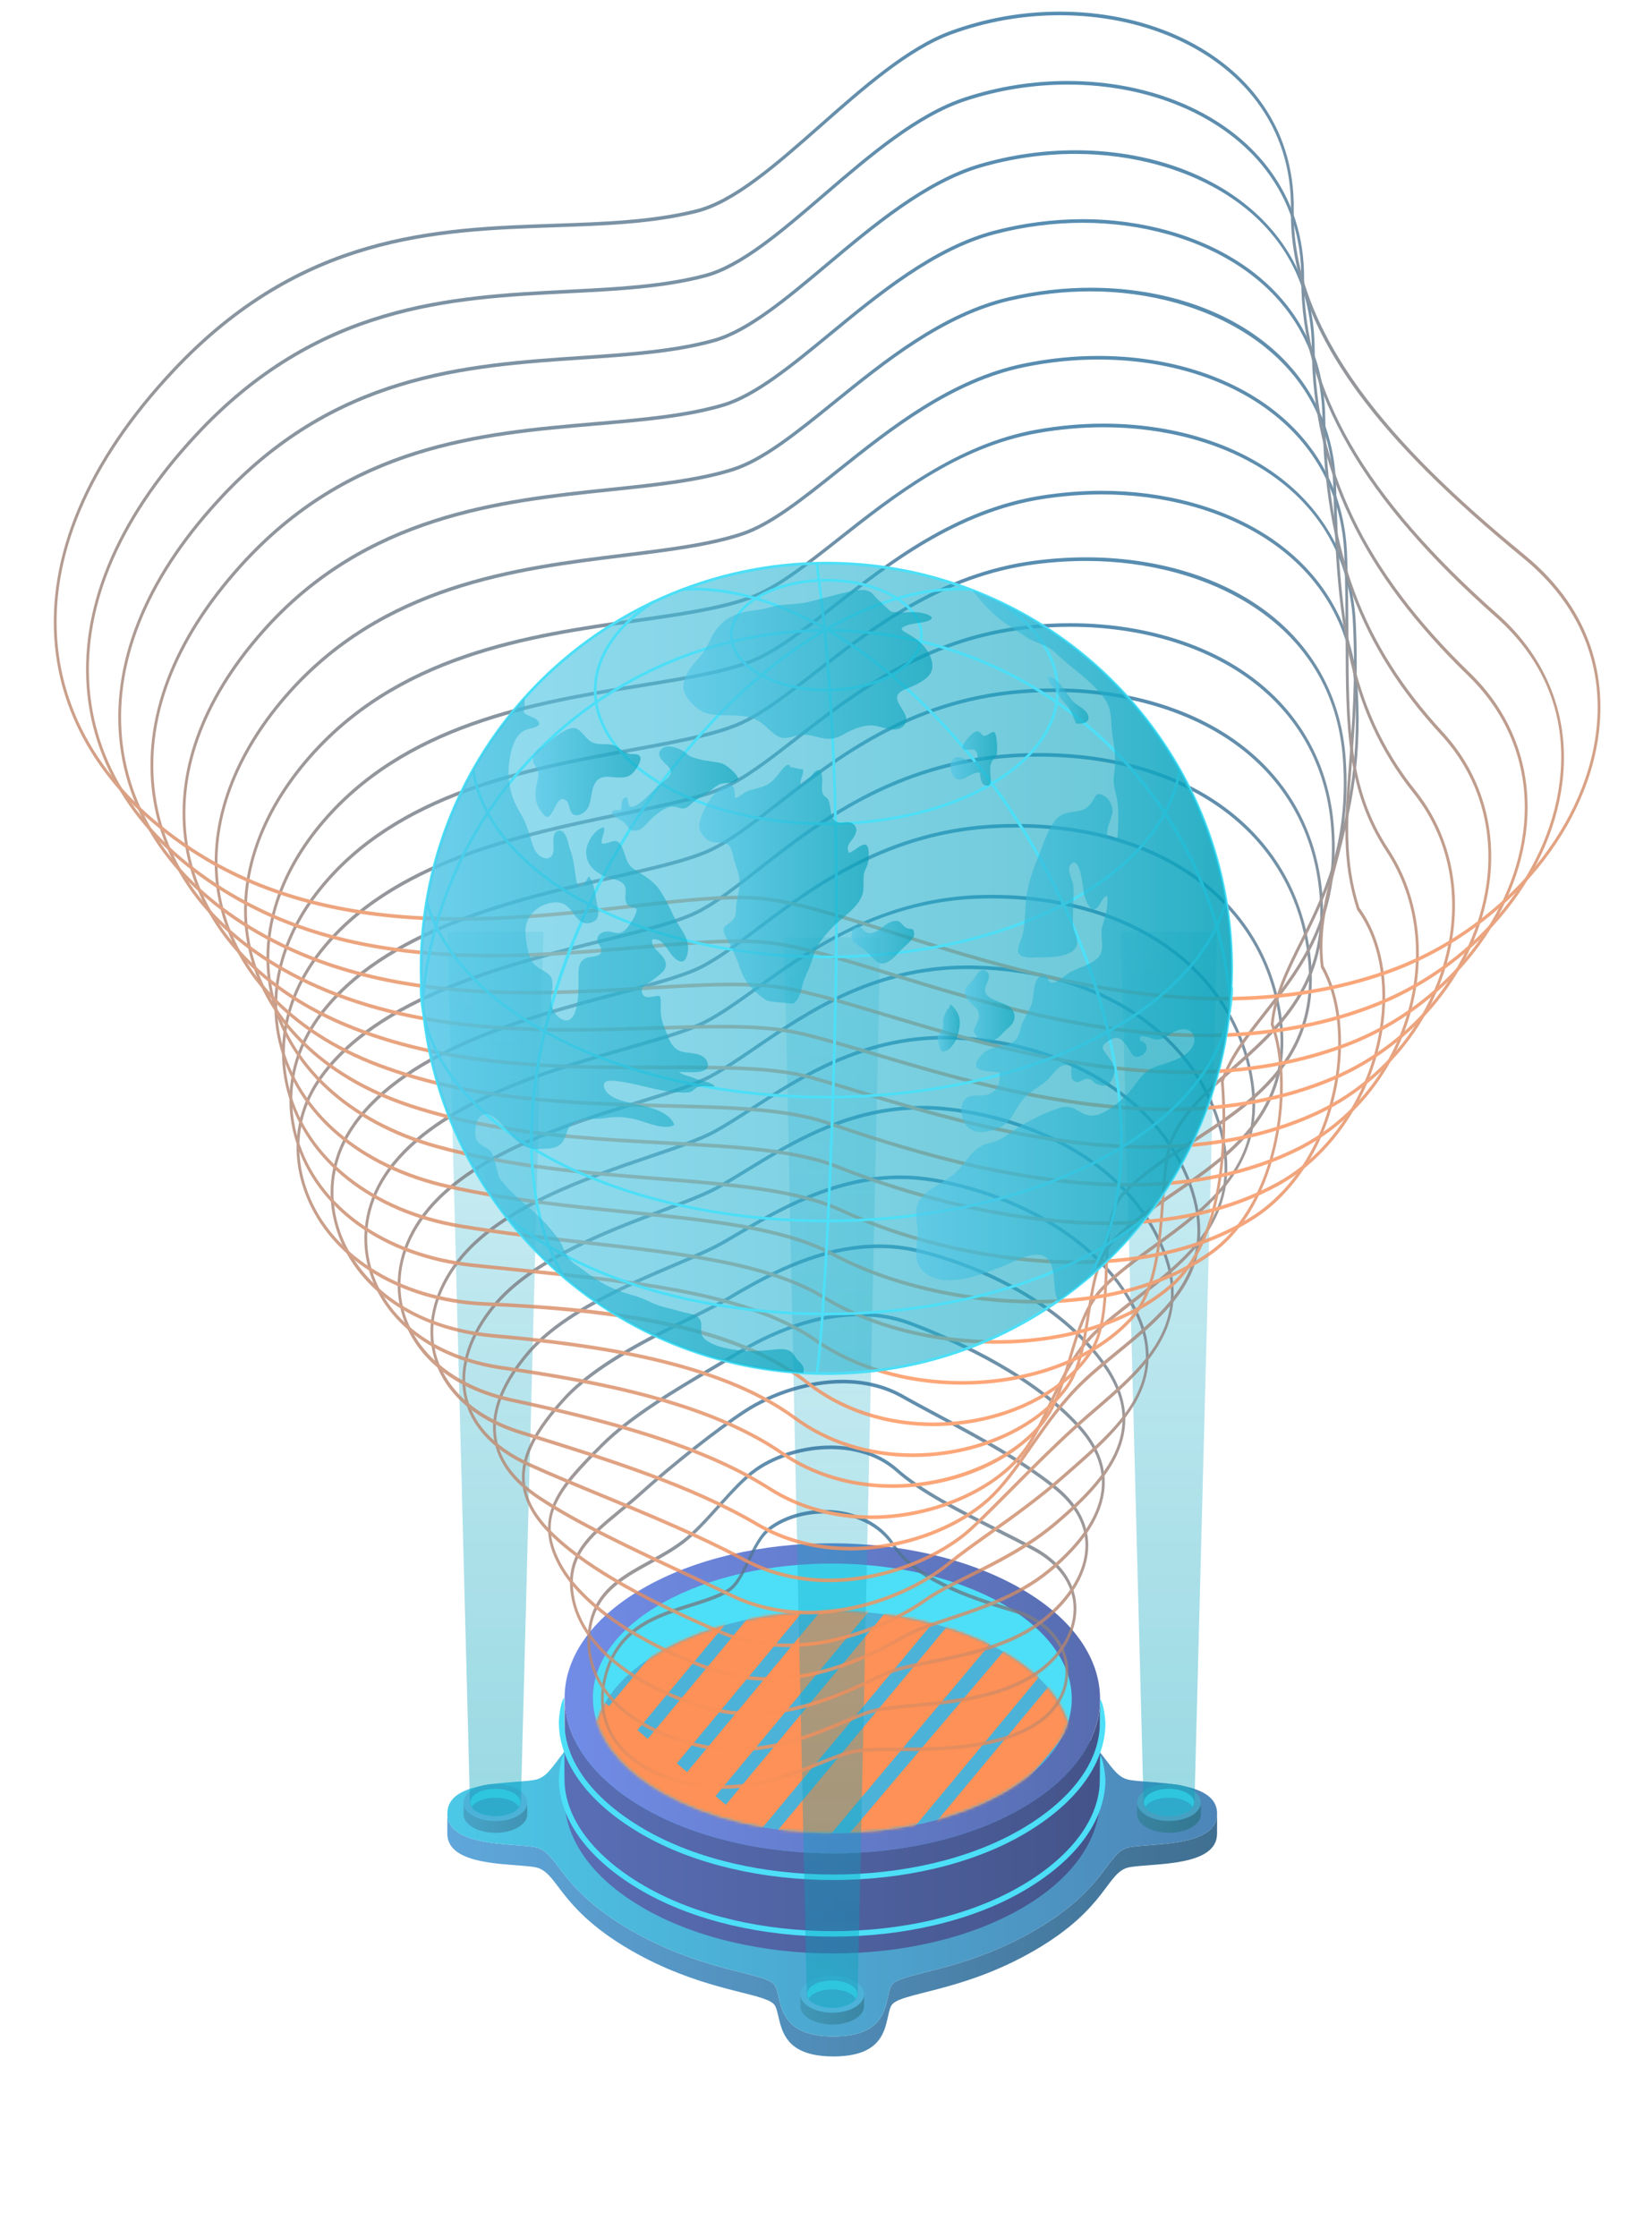 <svg xmlns="http://www.w3.org/2000/svg" width="568" height="769" viewBox="0 0 568 769" fill="none"><path d="M297.084 553.878C297.081 555.243 297.077 556.606 297.073 557.971C297.068 559.584 296.008 561.194 293.891 562.423C289.628 564.901 282.695 564.901 278.404 562.423C276.246 561.177 275.167 559.543 275.172 557.909C275.175 556.544 275.179 555.18 275.183 553.814C275.178 555.449 276.258 557.084 278.417 558.331C282.706 560.806 289.639 560.806 293.902 558.331C296.019 557.1 297.08 555.49 297.084 553.878Z" fill="url(#paint0_linear_2255_887)"></path><path d="M293.849 549.363C298.138 551.838 298.163 555.854 293.899 558.331C289.638 560.806 282.704 560.806 278.413 558.331C274.121 555.854 274.1 551.838 278.362 549.363C282.625 546.887 289.558 546.887 293.849 549.363Z" fill="#4DB2D8"></path><path d="M294.287 555.377C293.875 556.028 293.194 556.631 292.246 557.157C288.892 558.987 283.43 558.987 280.048 557.148C279.081 556.622 278.391 556.008 277.978 555.348C276.944 553.71 277.614 551.823 280.01 550.519C283.374 548.69 288.835 548.69 292.207 550.519C294.632 551.833 295.331 553.729 294.287 555.377Z" fill="#4CDFF7"></path><path d="M294.287 555.377C293.875 556.028 293.194 556.631 292.245 557.157C288.892 558.987 283.43 558.987 280.048 557.148C279.081 556.622 278.391 556.008 277.978 555.348C278.381 554.706 279.061 554.092 280.01 553.575C283.374 551.746 288.835 551.746 292.207 553.575C293.174 554.102 293.865 554.715 294.287 555.377Z" fill="#4DB2D8"></path><path d="M418.474 623.484L418.453 630.367C418.518 641.802 396.775 640.522 388.553 641.906C380.336 643.287 381.2 655.736 355.722 670.539C330.243 685.343 308.744 684.882 306.384 689.646C304.023 694.411 306.304 706.999 286.554 707C280.977 706.999 277.144 705.994 274.46 704.446C267.647 700.512 268.259 693.067 266.527 689.648C266.247 689.097 265.712 688.615 264.943 688.17C259.077 684.784 239.648 683.629 216.971 670.54C194.297 657.451 192.237 646.205 186.372 642.818C185.604 642.375 184.772 642.066 183.818 641.906C177.909 640.915 165.052 641.293 158.236 637.361C155.555 635.813 153.809 633.596 153.791 630.364L153.81 623.483C153.828 626.714 155.574 628.931 158.256 630.479C165.071 634.411 177.928 634.034 183.837 635.024C184.79 635.184 185.624 635.493 186.392 635.936C192.257 639.321 194.316 650.569 216.991 663.657C239.668 676.746 259.096 677.902 264.962 681.288C265.731 681.731 266.267 682.213 266.548 682.766C268.279 686.184 267.665 693.63 274.481 697.563C277.164 699.113 280.996 700.116 286.575 700.117C306.324 700.116 304.043 687.529 306.404 682.764C308.764 677.999 330.262 678.461 355.741 663.657C381.221 648.853 380.356 636.405 388.572 635.023C396.795 633.64 418.537 634.919 418.474 623.484Z" fill="url(#paint1_linear_2255_887)"></path><path d="M414.028 616.488C416.709 618.037 418.455 620.253 418.473 623.484C418.537 634.92 396.795 633.64 388.572 635.023C380.355 636.406 381.221 648.853 355.74 663.658C330.261 678.461 308.763 677.999 306.404 682.764C304.042 687.529 306.323 700.116 286.575 700.117C280.996 700.116 277.163 699.113 274.481 697.564C267.665 693.631 268.279 686.184 266.547 682.766C266.266 682.214 265.73 681.732 264.962 681.288C259.096 677.903 239.668 676.747 216.99 663.658C194.315 650.569 192.256 639.322 186.392 635.937C185.624 635.493 184.79 635.184 183.837 635.024C177.928 634.035 165.07 634.411 158.256 630.479C155.574 628.931 153.828 626.715 153.809 623.484C153.746 612.047 175.489 613.328 183.706 611.942C191.925 610.56 191.059 598.111 216.537 583.309C242.017 568.505 263.516 568.966 265.875 564.202C268.241 559.439 265.96 546.851 285.709 546.851C291.287 546.851 295.12 547.854 297.803 549.403C304.618 553.337 304.005 560.783 305.737 564.201C306.016 564.753 306.552 565.235 307.319 565.679C313.184 569.063 332.613 570.217 355.289 583.307C377.963 596.395 380.023 607.642 385.89 611.03C386.658 611.473 387.492 611.782 388.446 611.942C394.355 612.934 407.211 612.555 414.028 616.488Z" fill="url(#paint2_linear_2255_887)"></path><path d="M378.258 584.137C378.226 595.608 378.193 607.077 378.161 618.547C378.121 632.102 369.212 645.637 351.411 655.979C315.578 676.796 257.296 676.796 221.231 655.979C203.082 645.504 194.017 631.753 194.057 618.022C194.088 606.552 194.121 595.083 194.154 583.611C194.114 597.343 203.179 611.093 221.328 621.57C257.393 642.386 315.677 642.386 351.507 621.569C369.309 611.226 378.218 597.692 378.258 584.137Z" fill="url(#paint3_linear_2255_887)"></path><path d="M351.059 546.18C387.124 566.999 387.315 600.751 351.484 621.569C315.651 642.387 257.369 642.387 221.303 621.57C185.237 600.751 185.047 567 220.878 546.18C256.71 525.363 314.994 525.363 351.059 546.18Z" fill="url(#paint4_linear_2255_887)"></path><path d="M367.218 592.173C364.391 601.131 356.842 609.704 344.578 616.631C312.537 634.725 260.412 634.725 228.16 616.631C215.675 609.628 208.001 600.939 205.145 591.876C200.603 577.518 208.144 562.21 227.776 551.117C259.827 533.032 311.951 533.032 344.203 551.117C364.104 562.285 371.798 577.728 367.218 592.173Z" fill="#4CDFF7"></path><path d="M367.218 592.173C364.391 601.131 356.842 609.704 344.578 616.631C312.537 634.725 260.412 634.725 228.16 616.631C215.675 609.628 208.001 600.939 205.145 591.876C207.971 582.911 215.512 574.337 227.776 567.412C259.827 549.325 311.951 549.325 344.203 567.412C356.688 574.423 364.363 583.111 367.218 592.173Z" fill="#4DB2D8"></path><mask id="mask0_2255_887" style="mask-type:alpha" maskUnits="userSpaceOnUse" x="205" y="553" width="163" height="78"><path d="M367.218 592.173C364.391 601.131 356.842 609.704 344.578 616.631C312.537 634.725 260.412 634.725 228.16 616.631C215.675 609.628 208.001 600.939 205.145 591.877C207.971 582.911 215.512 574.338 227.776 567.412C259.827 549.325 311.951 549.325 344.203 567.412C356.688 574.423 364.363 583.112 367.218 592.173Z" fill="#4DB2D8"></path></mask><g mask="url(#mask0_2255_887)"><path d="M281.017 469.121L292.671 478.965L196.279 595.11L184.626 585.266L281.017 469.121Z" fill="#FD9157"></path><path d="M296.208 481.954L305.989 490.216L209.597 606.361L199.817 598.099L296.208 481.954Z" fill="#FD9157"></path><path d="M309.526 493.204L319.515 501.642L223.124 617.787L213.135 609.349L309.526 493.204Z" fill="#FD9157"></path><path d="M323.052 504.631L332.833 512.893L236.442 629.038L226.661 620.776L323.052 504.631Z" fill="#FD9157"></path><path d="M336.316 515.947L347.778 525.406L251.162 641.585L239.925 632.092L336.316 515.947Z" fill="#FD9157"></path><path d="M351.228 528.363L363.217 538.056L265.991 654L254.754 644.507L351.228 528.363Z" fill="#FD9157"></path><path d="M367.118 541.681L378.329 551.179L281.745 667.434L269.467 657.063L367.118 541.681Z" fill="#FD9157"></path><path d="M381.67 554.426L393.12 563.658L296.813 680.415L285.159 670.571L381.67 554.426Z" fill="#FD9157"></path><path d="M184.463 585.463L194.206 573.723L306.577 668.649L296.834 680.39L184.463 585.463Z" fill="#FD9157"></path></g><path d="M378.258 603.592L378.161 611.84C378.12 625.625 367.83 638.625 350.928 648.445C315.421 669.073 257.452 669.075 221.71 648.443C204.455 638.485 194.017 625.3 194.057 611.32L193.959 603.073C192.468 605.128 192.146 611.193 192.141 611.313H192.14C192.14 611.316 192.14 611.32 192.14 611.322V611.325C192.103 626.018 202.882 639.79 220.751 650.103C238.887 660.571 262.66 665.806 286.407 665.806C310.153 665.806 333.873 660.57 351.891 650.101C369.406 639.926 380.035 626.339 380.077 611.846C380.077 611.846 379.763 605.668 378.258 603.592Z" fill="#4CDFF7"></path><path d="M378.258 584.136L378.161 592.383C378.12 606.169 367.83 619.169 350.928 628.989C315.421 649.618 257.452 649.619 221.71 628.988C204.455 619.029 194.017 605.844 194.057 591.863L193.959 583.617C192.468 585.671 192.146 591.737 192.141 591.858H192.14C192.14 591.861 192.14 591.863 192.14 591.866V591.869C192.103 606.562 202.882 620.332 220.751 630.648C238.887 641.115 262.66 646.349 286.407 646.349C310.153 646.349 333.873 641.114 351.891 630.644C369.406 620.469 380.035 606.882 380.077 592.389C380.077 592.389 379.763 586.212 378.258 584.136Z" fill="#4CDFF7"></path><path d="M297.084 685.621C297.081 686.985 297.077 688.35 297.073 689.714C297.068 691.326 296.008 692.937 293.891 694.167C289.628 696.643 282.695 696.643 278.404 694.167C276.246 692.921 275.167 691.286 275.172 689.653C275.175 688.288 275.179 686.924 275.183 685.559C275.178 687.191 276.258 688.827 278.417 690.074C282.706 692.55 289.639 692.55 293.902 690.074C296.019 688.843 297.08 687.232 297.084 685.621Z" fill="url(#paint5_linear_2255_887)"></path><path d="M293.849 681.105C298.138 683.582 298.163 687.596 293.899 690.074C289.638 692.55 282.704 692.55 278.413 690.074C274.121 687.596 274.1 683.582 278.362 681.105C282.625 678.629 289.558 678.629 293.849 681.105Z" fill="#4DB2D8"></path><path d="M294.287 687.119C293.875 687.77 293.194 688.374 292.246 688.901C288.892 690.731 283.43 690.731 280.048 688.891C279.081 688.364 278.391 687.75 277.978 687.09C276.944 685.453 277.614 683.565 280.01 682.262C283.374 680.433 288.835 680.433 292.207 682.262C294.632 683.575 295.331 685.472 294.287 687.119Z" fill="#4CDFF7"></path><path d="M294.287 687.119C293.875 687.77 293.194 688.374 292.245 688.901C288.892 690.731 283.43 690.731 280.048 688.891C279.081 688.364 278.391 687.75 277.978 687.09C278.381 686.448 279.061 685.835 280.01 685.317C283.374 683.489 288.835 683.489 292.207 685.317C293.174 685.845 293.865 686.458 294.287 687.119Z" fill="#4DB2D8"></path><path opacity="0.4" d="M302.675 322.228L294.89 685.587C294.89 686.113 294.727 686.641 294.411 687.138C293.999 687.809 293.309 688.412 292.341 688.948C288.94 690.807 283.392 690.807 279.952 688.939C278.975 688.412 278.276 687.779 277.854 687.109C277.539 686.612 277.375 686.085 277.375 685.558L269.59 322.228H302.675Z" fill="url(#paint6_linear_2255_887)"></path><path d="M181.285 619.713C181.281 621.077 181.278 622.442 181.274 623.806C181.269 625.42 180.209 627.029 178.092 628.26C173.828 630.736 166.896 630.736 162.604 628.26C160.445 627.013 159.368 625.378 159.373 623.744C159.377 622.38 159.38 621.015 159.384 619.651C159.379 621.284 160.458 622.92 162.617 624.166C166.906 626.643 173.841 626.643 178.103 624.166C180.221 622.935 181.28 621.326 181.285 619.713Z" fill="url(#paint7_linear_2255_887)"></path><path d="M178.049 615.198C182.339 617.674 182.362 621.689 178.1 624.166C173.837 626.643 166.904 626.643 162.614 624.166C158.323 621.689 158.3 617.674 162.563 615.198C166.825 612.722 173.76 612.722 178.049 615.198Z" fill="#4DB2D8"></path><path d="M178.488 621.212C178.076 621.864 177.395 622.467 176.447 622.994C173.093 624.823 167.631 624.823 164.249 622.984C163.281 622.458 162.591 621.844 162.179 621.184C161.145 619.545 161.816 617.658 164.21 616.355C167.574 614.526 173.035 614.526 176.408 616.355C178.832 617.668 179.532 619.564 178.488 621.212Z" fill="#4CDFF7"></path><path d="M178.487 621.212C178.076 621.864 177.395 622.467 176.447 622.994C173.093 624.823 167.631 624.823 164.249 622.984C163.281 622.458 162.591 621.844 162.179 621.184C162.582 620.541 163.263 619.928 164.21 619.411C167.574 617.582 173.035 617.582 176.408 619.411C177.375 619.938 178.065 620.551 178.487 621.212Z" fill="#4DB2D8"></path><path opacity="0.4" d="M186.876 320.321L179.091 619.679C179.091 620.205 178.928 620.734 178.612 621.231C178.2 621.902 177.509 622.506 176.543 623.04C173.141 624.9 167.594 624.9 164.154 623.032C163.175 622.506 162.477 621.873 162.054 621.202C161.738 620.704 161.575 620.177 161.575 619.65L153.791 320.321L186.876 320.321Z" fill="url(#paint8_linear_2255_887)"></path><path d="M412.884 619.713C412.88 621.077 412.877 622.442 412.873 623.806C412.867 625.42 411.808 627.029 409.69 628.26C405.427 630.736 398.495 630.736 394.203 628.26C392.044 627.013 390.966 625.378 390.971 623.744C390.975 622.38 390.978 621.015 390.982 619.651C390.978 621.284 392.056 622.92 394.215 624.166C398.504 626.643 405.441 626.643 409.701 624.166C411.82 622.935 412.879 621.326 412.884 619.713Z" fill="url(#paint9_linear_2255_887)"></path><path d="M409.649 615.198C413.937 617.674 413.962 621.689 409.699 624.166C405.436 626.643 398.503 626.643 394.212 624.166C389.921 621.689 389.899 617.674 394.162 615.198C398.424 612.722 405.358 612.722 409.649 615.198Z" fill="#45A0C2"></path><path d="M410.087 621.212C409.674 621.864 408.993 622.467 408.046 622.994C404.692 624.823 399.23 624.823 395.847 622.984C394.88 622.458 394.19 621.844 393.777 621.184C392.744 619.545 393.414 617.658 395.809 616.355C399.172 614.526 404.634 614.526 408.008 616.355C410.431 617.668 411.131 619.564 410.087 621.212Z" fill="#4CDFF7"></path><path d="M410.087 621.212C409.674 621.864 408.994 622.467 408.046 622.994C404.692 624.823 399.23 624.823 395.848 622.984C394.88 622.458 394.19 621.844 393.777 621.184C394.181 620.541 394.862 619.928 395.809 619.411C399.173 617.582 404.634 617.582 408.008 619.411C408.976 619.938 409.663 620.551 410.087 621.212Z" fill="#4DB2D8"></path><path opacity="0.4" d="M418.474 320.321L410.69 619.679C410.69 620.205 410.526 620.734 410.21 621.231C409.798 621.902 409.108 622.506 408.141 623.04C404.74 624.9 399.192 624.9 395.752 623.032C394.774 622.506 394.075 621.873 393.653 621.202C393.336 620.704 393.173 620.177 393.173 619.65L385.389 320.321L418.474 320.321Z" fill="url(#paint10_linear_2255_887)"></path><g opacity="0.8"><path d="M248.357 614.994C248.356 614.994 248.357 614.994 248.355 614.994C245.065 614.994 241.77 614.706 238.561 614.137C223.981 611.554 213.129 604.384 208.787 594.47C206.057 588.237 205.922 581.263 208.386 573.742C213.284 558.791 226.017 554.811 237.251 551.3C241.931 549.837 246.351 548.455 249.934 546.404C252.916 544.696 254.874 540.592 256.948 536.248C259.019 531.91 261.16 527.423 264.529 524.902C269.452 521.216 276.356 519.103 283.472 519.103C293.86 519.103 302.837 523.445 307.484 530.719C314.63 541.907 333.069 548.516 348.336 553.023C359.131 556.208 366.18 563.501 367.192 572.53C368.031 580.006 364.601 587.337 358.018 592.141C344.605 601.928 323.665 602.005 308.375 602.061C302.225 602.084 296.913 602.103 293.597 602.78C290.336 603.446 286.459 605.003 281.97 606.805C272.885 610.454 261.578 614.994 248.357 614.994ZM283.472 520.343C276.518 520.343 269.789 522.396 265.007 525.975C261.846 528.342 259.769 532.693 257.761 536.901C255.607 541.413 253.573 545.676 250.32 547.537C246.659 549.635 242.198 551.029 237.475 552.505C226.461 555.948 213.975 559.851 209.266 574.227C206.925 581.374 207.042 587.978 209.618 593.857C213.812 603.434 224.408 610.378 238.689 612.909C241.856 613.469 245.108 613.754 248.354 613.754H248.357C261.434 613.754 272.664 609.244 281.687 605.621C286.211 603.804 290.118 602.235 293.447 601.554C296.835 600.863 302.182 600.844 308.372 600.82C323.557 600.765 344.353 600.688 357.549 591.061C363.774 586.517 367.025 579.657 366.246 572.709C365.293 564.207 358.517 557.299 348.123 554.231C331.752 549.398 314.034 542.918 306.747 531.51C302.28 524.517 293.579 520.343 283.472 520.343Z" fill="url(#paint11_linear_2255_887)"></path><path d="M252.941 602.139C252.939 602.139 252.939 602.139 252.937 602.139C248.413 602.139 243.94 601.611 239.64 600.569C214.852 594.563 200.467 579.589 202.099 561.491C203.366 547.461 213.011 542.153 223.223 536.533C227.11 534.394 231.13 532.181 234.709 529.437C238.677 526.394 242.807 521.801 246.802 517.359C251.121 512.556 255.587 507.589 259.812 504.651C266.732 499.837 276.342 496.965 285.518 496.965C291.973 496.965 301.229 498.349 308.663 504.943C316.896 512.247 329.672 518.7 343.197 525.534C347.176 527.543 351.29 529.622 355.251 531.711C364.335 536.502 369.592 543.673 370.052 551.9C370.513 560.147 366.074 568.661 358.177 574.675C345.966 583.972 328.433 585.625 314.344 586.952C307.831 587.566 302.205 588.097 298.606 589.307C296.21 590.112 293.477 591.262 290.312 592.593C280.74 596.622 267.629 602.139 252.941 602.139ZM285.518 498.205C276.492 498.205 267.051 501.023 260.264 505.743C256.13 508.618 251.704 513.541 247.424 518.3C243.399 522.777 239.237 527.407 235.197 530.505C231.561 533.29 227.513 535.519 223.597 537.674C213.648 543.15 204.251 548.321 203.05 561.635C201.482 579.024 215.569 593.476 239.816 599.351C244.058 600.379 248.473 600.899 252.938 600.899C252.939 600.899 252.941 600.899 252.941 600.899C267.479 600.899 280.505 595.417 290.017 591.414C293.197 590.075 295.942 588.92 298.367 588.105C302.05 586.867 307.716 586.333 314.275 585.716C328.265 584.397 345.675 582.756 357.694 573.605C365.269 567.837 369.533 559.756 369.099 551.989C368.667 544.257 363.621 537.463 354.891 532.859C350.937 530.773 346.826 528.697 342.85 526.689C329.273 519.828 316.448 513.349 308.124 505.967C300.89 499.551 291.838 498.205 285.518 498.205Z" fill="url(#paint12_linear_2255_887)"></path><path d="M258.093 589.757C258.093 589.757 258.093 589.757 258.091 589.757C252.333 589.757 246.717 588.935 241.399 587.312C216.386 579.682 199.616 565.586 196.539 549.603C193.682 534.759 202.128 527.815 212.823 519.021C215.219 517.052 217.697 515.014 220.184 512.773C230.992 503.028 246.624 490.701 255.772 484.711C265.673 478.226 278.343 474.353 289.665 474.353C297.448 474.353 304.471 476.098 310.541 479.539C314.332 481.687 318.528 483.929 322.971 486.302C336.06 493.295 350.895 501.22 362.841 510.725C370.362 516.708 374.173 523.65 374.168 531.357C374.162 540.358 368.64 549.894 359.016 557.519C347.827 566.383 332.574 569.454 320.318 571.922C313.753 573.244 308.084 574.386 304.288 576.141C303.322 576.588 302.29 577.076 301.196 577.593C290.953 582.438 275.474 589.757 258.093 589.757ZM289.665 475.594C278.486 475.594 265.977 479.417 256.204 485.819C247.089 491.787 231.507 504.074 220.729 513.791C218.226 516.049 215.74 518.093 213.334 520.07C202.966 528.594 194.777 535.327 197.467 549.304C200.455 564.826 216.96 578.585 241.618 586.106C246.864 587.706 252.407 588.517 258.092 588.517C275.304 588.518 290.689 581.242 300.868 576.429C301.965 575.91 302.998 575.421 303.967 574.974C307.848 573.18 313.559 572.029 320.171 570.697C332.343 568.246 347.492 565.196 358.518 556.462C367.85 549.067 373.205 539.917 373.212 531.356C373.217 524.111 369.559 517.525 362.34 511.781C350.461 502.329 335.663 494.424 322.606 487.45C318.159 485.074 313.958 482.828 310.158 480.675C304.21 477.304 297.315 475.594 289.665 475.594Z" fill="url(#paint13_linear_2255_887)"></path><path d="M264.098 577.836H264.097C257.101 577.836 250.373 576.672 244.097 574.379C218.267 564.936 199.27 551.684 191.975 538.019C182.635 520.53 193.215 509.894 206.607 496.427C216.538 486.445 232.613 476.982 244.35 470.073C247.568 468.179 250.346 466.544 252.667 465.098C260.945 459.939 277.509 451.284 295.439 451.284C301.759 451.284 307.795 452.362 313.381 454.486C331.356 461.321 356.005 473.044 371.358 490.074C377.353 496.724 380.192 503.753 379.795 510.964C379.256 520.759 372.863 530.759 360.791 540.687C350.495 549.156 337.319 553.533 326.73 557.049C320.349 559.168 314.839 560.998 310.904 563.296C294.38 572.944 278.63 577.836 264.098 577.836ZM295.439 452.524C277.699 452.524 261.286 461.102 253.081 466.215C250.752 467.666 247.968 469.305 244.746 471.201C233.051 478.086 217.035 487.512 207.194 497.408C192.341 512.341 184.347 521.556 192.761 537.313C199.931 550.746 218.736 563.819 244.356 573.184C250.547 575.448 257.189 576.596 264.096 576.596C278.494 576.596 294.11 571.741 310.511 562.164C314.522 559.823 320.069 557.981 326.492 555.848C337.016 552.353 350.112 548.003 360.279 539.641C372.08 529.935 378.325 520.257 378.84 510.876C379.215 504.078 376.488 497.397 370.736 491.017C355.511 474.129 330.997 462.477 313.112 455.676C307.613 453.585 301.667 452.524 295.439 452.524Z" fill="url(#paint14_linear_2255_887)"></path><path d="M270.826 566.286C270.825 566.286 270.824 566.286 270.824 566.286C262.589 566.285 254.773 564.742 247.595 561.7C218.794 549.488 198.821 537.686 188.232 526.62C182.376 520.5 179.506 514.41 179.455 508C179.39 499.774 183.824 491.242 193.834 480.334C204.425 468.792 222.378 459.921 236.805 452.792C242.237 450.109 246.928 447.79 250.36 445.742C265.931 436.445 282.99 427.842 302.211 427.842C307.255 427.842 312.242 428.469 317.033 429.705C344.815 436.873 368.602 451.818 380.663 469.684C385.425 476.737 387.473 483.813 386.75 490.716C385.39 503.704 374.706 514.443 363.363 524.114C353.872 532.206 343.09 537.565 333.578 542.292C327.808 545.16 322.357 547.868 318.314 550.706C307.584 558.238 289.472 566.286 270.826 566.286ZM302.211 429.082C283.174 429.082 266.232 437.63 250.76 446.868C247.299 448.933 242.594 451.259 237.146 453.951C223.544 460.672 204.916 469.876 194.448 481.283C184.811 491.787 180.35 500.272 180.411 507.988C180.458 514.005 183.213 519.782 188.831 525.654C199.33 536.625 219.201 548.356 247.892 560.521C254.974 563.523 262.689 565.046 270.823 565.047C289.292 565.047 307.23 557.076 317.859 549.616C321.957 546.74 327.436 544.018 333.236 541.134C342.703 536.429 353.434 531.096 362.839 523.078C373.993 513.568 384.493 503.046 385.803 490.549C386.496 483.926 384.58 477.368 379.944 470.501C368.017 452.834 344.429 438.038 316.847 430.921C312.117 429.7 307.193 429.082 302.211 429.082Z" fill="url(#paint15_linear_2255_887)"></path><path d="M277.927 555.018C277.927 555.018 277.926 555.018 277.924 555.018C268.453 555.017 259.578 553.061 251.547 549.203C246.262 546.664 240.729 544.075 235.38 541.571C217.01 532.974 198.016 524.084 184.931 515.341C175.614 509.117 170.47 501.695 169.64 493.281C168.755 484.304 172.751 474.593 181.518 464.419C193.31 450.734 215.49 441.263 231.686 434.348C238.548 431.419 244.474 428.888 248.504 426.569C250.014 425.7 251.588 424.773 253.226 423.809C267.337 415.499 286.663 404.119 309.499 404.119C313.392 404.119 317.31 404.453 321.148 405.112C345.702 409.329 376.792 423.196 390.412 449.475C403.644 475.011 385.089 491.302 368.718 505.674L366.391 507.721C357.588 515.493 348.494 521.97 340.471 527.684C335.227 531.419 330.274 534.947 326.172 538.298C316.731 546.011 298.432 555.018 277.927 555.018ZM309.498 405.359C286.87 405.359 267.653 416.675 253.622 424.937C251.981 425.904 250.404 426.833 248.892 427.702C244.817 430.047 238.872 432.586 231.985 435.525C215.869 442.407 193.798 451.83 182.154 465.344C173.637 475.228 169.746 484.575 170.588 493.123C171.375 501.109 176.348 508.212 185.368 514.238C198.399 522.946 217.364 531.821 235.704 540.405C241.056 542.909 246.591 545.5 251.88 548.04C259.804 551.846 268.567 553.776 277.925 553.778C298.226 553.778 316.329 544.874 325.662 537.248C329.789 533.877 334.754 530.341 340.011 526.596C348.015 520.896 357.087 514.434 365.853 506.696L368.182 504.647C384.965 489.913 402.319 474.678 389.618 450.167C376.176 424.23 345.37 410.523 321.023 406.342C317.226 405.69 313.349 405.359 309.498 405.359Z" fill="url(#paint16_linear_2255_887)"></path><path d="M285.166 543.954C285.165 543.954 285.165 543.954 285.165 543.954C274.462 543.954 264.554 541.556 255.716 536.827C240.438 528.655 223.249 521.556 206.627 514.691C197.739 511.02 189.343 507.552 181.821 504.148C168.87 498.288 161.094 489.529 159.335 478.817C157.758 469.213 161.338 458.489 169.417 448.623C182.514 432.63 208.387 422.858 227.279 415.723C235.363 412.67 242.345 410.033 246.863 407.518C249.802 405.88 252.974 403.938 256.332 401.882C272.114 392.218 291.755 380.191 317.052 380.191C319.848 380.191 322.685 380.344 325.486 380.645C353.397 383.643 387.724 398.022 400.361 429.387C410.995 455.784 392.938 471.296 377.007 484.981C374.541 487.1 371.991 489.29 369.629 491.448C361.896 498.516 354.756 505.703 348.455 512.046C343.443 517.09 338.71 521.855 334.242 526.011C324.639 534.942 305.739 543.954 285.166 543.954ZM317.051 381.432C291.97 381.432 272.436 393.393 256.74 403.003C253.373 405.064 250.194 407.012 247.24 408.656C242.668 411.202 235.66 413.849 227.546 416.914C208.748 424.013 183.002 433.736 170.073 449.527C162.247 459.084 158.766 469.394 160.27 478.559C161.957 488.824 169.517 497.268 182.137 502.978C189.646 506.376 198.036 509.841 206.918 513.509C223.559 520.382 240.766 527.489 256.081 535.681C264.803 540.347 274.588 542.714 285.164 542.714C305.527 542.714 324.205 533.819 333.686 525.003C338.139 520.861 342.864 516.103 347.868 511.066C354.177 504.716 361.328 497.518 369.079 490.433C371.451 488.266 374.008 486.07 376.48 483.947C392.836 469.897 409.749 455.367 399.513 429.961C387.056 399.043 353.065 384.851 325.408 381.881C322.633 381.583 319.821 381.432 317.051 381.432Z" fill="url(#paint17_linear_2255_887)"></path><path d="M292.421 533.04H292.42C280.495 533.04 269.581 530.178 259.978 524.533C237.582 511.368 208.765 502.378 183.34 494.445L178.791 493.024C162.19 487.828 151.499 477.706 148.688 464.525C146.471 454.125 149.569 442.898 157.41 432.909C171.842 414.524 201.516 404.436 223.183 397.071C232.396 393.939 240.354 391.234 245.314 388.551C249.264 386.415 253.615 383.604 258.221 380.629C275.132 369.706 296.179 356.112 324.757 356.112C326.466 356.112 328.204 356.162 329.923 356.262C369.376 358.541 400.963 379.389 410.398 409.375C419.114 437.088 401.367 451.598 384.202 465.63C380.195 468.905 376.41 472.001 372.964 475.259C365.724 482.104 360.242 489.966 354.94 497.569C350.778 503.537 346.848 509.174 342.402 513.805C331.358 525.309 311.271 533.04 292.421 533.04ZM324.757 357.352C296.404 357.352 275.469 370.874 258.647 381.739C254.026 384.724 249.661 387.543 245.681 389.697C240.66 392.412 232.673 395.127 223.426 398.271C201.862 405.601 172.331 415.64 158.08 433.793C150.498 443.453 147.489 454.248 149.61 464.195C152.285 476.737 163.002 486.807 179.015 491.818L183.564 493.238C209.031 501.185 237.895 510.19 260.372 523.404C269.851 528.975 280.633 531.8 292.42 531.8C311.069 531.8 330.915 524.181 341.802 512.838C346.19 508.269 350.096 502.667 354.231 496.738C359.565 489.088 365.081 481.178 372.399 474.257C375.873 470.974 379.671 467.869 383.692 464.581C400.522 450.821 417.926 436.593 409.512 409.842C400.219 380.304 368.96 359.758 329.879 357.501C328.175 357.401 326.451 357.352 324.757 357.352Z" fill="url(#paint18_linear_2255_887)"></path><path d="M299.647 522.242C299.645 522.242 299.646 522.242 299.644 522.242C286.687 522.241 274.46 518.803 264.281 512.298C240.861 497.333 207.909 488.868 175.788 481.948C155.596 477.598 141.75 466.085 137.801 450.362C135.002 439.217 137.717 427.46 145.445 417.254C161.216 396.431 194.749 386.027 219.234 378.431C229.529 375.236 238.419 372.479 243.801 369.642C248.541 367.145 253.82 363.545 259.41 359.734C277.921 347.11 301.066 331.377 334.401 331.937C378.335 332.74 412.117 355.303 420.466 389.417C427.633 418.708 408.099 433.763 390.865 447.046C385.581 451.119 380.591 454.965 376.336 459.129C369.712 465.612 365.621 474.263 361.665 482.628C358.308 489.727 355.137 496.433 350.598 501.663C339.913 513.971 319.437 522.242 299.647 522.242ZM332.566 333.161C300.432 333.161 277.932 348.504 259.854 360.831C254.244 364.658 248.945 368.271 244.161 370.791C238.711 373.663 229.788 376.432 219.456 379.637C195.084 387.199 161.706 397.555 146.127 418.124C138.661 427.982 136.027 439.295 138.711 449.977C142.489 465.022 156.408 476.517 175.945 480.725C208.138 487.659 241.172 496.15 264.703 511.187C274.751 517.606 286.833 521 299.644 521.002C299.645 521.002 299.646 521.002 299.647 521.002C319.221 521.002 339.44 512.858 349.963 500.735C354.396 495.627 357.531 488.998 360.85 481.981C364.853 473.517 368.991 464.764 375.76 458.138C380.057 453.935 385.069 450.071 390.376 445.981C408.132 432.295 426.492 418.144 419.554 389.792C411.333 356.195 377.902 333.973 334.388 333.177C333.779 333.167 333.168 333.161 332.566 333.161Z" fill="url(#paint19_linear_2255_887)"></path><path d="M306.812 511.529C306.811 511.529 306.813 511.529 306.813 511.529C292.666 511.529 279.451 507.578 268.597 500.103C243.607 482.895 206.143 475.687 172.79 470.907C149.096 467.509 131.88 454.566 126.736 436.283C123.399 424.42 125.799 412.116 133.493 401.637C150.605 378.335 188.046 367.622 215.384 359.8C226.72 356.557 236.511 353.756 242.303 350.776C247.697 348 253.463 343.861 260.14 339.07C278.318 326.022 303.214 308.152 338.896 307.654C339.514 307.646 340.131 307.641 340.748 307.641C388.232 307.641 423.479 331.919 430.542 369.492C436.38 400.527 415.578 415.617 397.225 428.929C390.739 433.634 384.613 438.078 379.721 443.035C373.694 449.144 370.923 458.49 368.244 467.529C365.887 475.478 363.451 483.697 358.804 489.56C348.227 502.904 327.818 511.529 306.812 511.529ZM340.748 308.882C340.135 308.882 339.521 308.886 338.906 308.895C303.465 309.389 279.699 326.448 260.603 340.155C253.897 344.968 248.107 349.124 242.656 351.929C236.792 354.946 226.967 357.757 215.59 361.012C188.372 368.8 151.096 379.466 134.186 402.493C126.755 412.612 124.429 424.462 127.635 435.859C132.651 453.688 149.57 466.33 172.894 469.675C206.338 474.468 243.914 481.703 269.046 499.009C279.762 506.389 292.822 510.29 306.812 510.29C327.263 510.29 347.89 501.602 358.137 488.672C362.634 483 364.926 475.269 367.352 467.085C370.078 457.89 372.896 448.381 379.133 442.061C384.083 437.043 390.24 432.577 396.759 427.85C415.697 414.112 435.28 399.907 429.615 369.786C422.658 332.788 387.776 308.882 340.748 308.882Z" fill="url(#paint20_linear_2255_887)"></path><path d="M313.881 500.909H313.88C298.55 500.909 284.384 496.421 272.913 487.933C246.861 468.824 204.116 462.907 169.786 459.887C142.695 457.504 121.909 443.09 115.539 422.269C111.695 409.704 113.826 396.839 121.544 386.044C140.018 360.2 181.454 349.173 211.71 341.122C224.007 337.849 234.629 335.022 240.805 331.929C246.742 328.923 253.111 324.125 260.483 318.57C279.349 304.354 305.187 284.885 343.393 283.394C345.35 283.311 347.327 283.269 349.268 283.269C399.072 283.269 434.929 309.299 440.619 349.584C445.263 382.481 423.018 397.691 403.393 411.112C395.745 416.341 388.521 421.281 383.107 426.97C377.651 432.703 376.188 442.215 374.64 452.285C373.229 461.463 371.77 470.955 367.009 477.479C356.623 491.711 335.768 500.909 313.881 500.909ZM349.268 284.51C347.337 284.51 345.37 284.552 343.422 284.634C305.458 286.116 279.741 305.493 260.963 319.642C253.557 325.224 247.158 330.044 241.151 333.085C234.898 336.217 224.241 339.053 211.902 342.337C181.773 350.354 140.51 361.335 122.244 386.888C114.792 397.312 112.726 409.715 116.428 421.812C121.312 437.779 137.913 455.841 169.851 458.65C204.281 461.679 247.164 467.622 273.385 486.854C284.714 495.238 298.716 499.669 313.879 499.669C335.517 499.669 356.1 490.625 366.314 476.627C370.885 470.363 372.317 461.05 373.702 452.044C375.216 442.201 376.781 432.022 382.506 426.007C387.992 420.241 395.256 415.274 402.946 410.016C422.281 396.795 444.196 381.81 439.677 349.808C434.076 310.141 398.588 284.51 349.268 284.51Z" fill="url(#paint21_linear_2255_887)"></path><path d="M320.96 490.299C320.96 490.299 320.958 490.299 320.956 490.299C309.444 490.299 292.511 487.784 277.226 475.81C250.825 455.121 204.329 450.57 166.773 448.915C136.395 447.577 111.849 431.649 104.238 408.334C99.909 395.076 101.808 381.639 109.585 370.497C129.364 342.169 174.705 330.858 207.811 322.599C221.17 319.266 232.707 316.388 239.298 313.134C245.776 309.937 252.731 304.479 260.785 298.16C280.361 282.8 307.172 261.763 347.883 259.184C350.976 258.988 354.089 258.889 357.137 258.889C409.582 258.889 446.302 286.692 450.684 329.72C454.233 364.557 430.431 379.942 409.43 393.515C400.641 399.196 392.339 404.562 386.487 410.95C381.572 416.311 381.216 426.33 380.84 436.935C380.469 447.409 380.084 458.239 375.206 465.449C364.999 480.544 343.705 490.299 320.96 490.299ZM357.137 260.129C354.105 260.129 351.007 260.228 347.93 260.423C307.46 262.986 280.769 283.929 261.279 299.221C253.186 305.572 246.197 311.056 239.638 314.294C232.969 317.586 221.394 320.474 207.992 323.817C175.018 332.044 129.859 343.309 110.295 371.331C102.781 382.093 100.942 395.063 105.118 407.851C112.584 430.723 136.798 446.354 166.804 447.675C206.816 449.439 251.284 454.033 277.721 474.749C292.818 486.575 309.565 489.059 320.956 489.059C343.44 489.06 364.452 479.472 374.487 464.631C379.145 457.747 379.521 447.139 379.885 436.878C380.271 425.993 380.636 415.712 385.871 410.001C391.811 403.518 400.162 398.119 409.004 392.405C429.718 379.017 453.196 363.843 449.736 329.882C445.421 287.509 409.073 260.129 357.137 260.129Z" fill="url(#paint22_linear_2255_887)"></path><path d="M330.714 476.042C330.711 476.042 330.712 476.042 330.709 476.042C311.789 476.041 293.834 470.803 280.152 461.291C257.071 445.253 218.574 441.337 177.817 437.192C172.732 436.675 167.612 436.154 162.48 435.606C131.826 432.329 108.46 415.518 101.499 391.735C97.18 376.976 100.011 361.78 109.473 348.947C131.582 318.96 177.446 308.554 210.933 300.955C224.617 297.85 236.434 295.168 243.748 291.815C250.787 288.588 258.373 282.673 267.158 275.822C287.397 260.041 312.584 240.401 350.427 237.188C354.479 236.844 358.557 236.67 362.546 236.67C386.504 236.67 408.603 243.016 424.771 254.538C442.334 267.054 452.65 285.17 454.604 306.929C457.511 338.481 439.816 354.082 424.204 367.846C415.653 375.385 407.576 382.506 403.581 391.479C401.458 396.251 400.878 404.294 400.264 412.808C399.193 427.663 397.98 444.499 388.883 454.226C376.108 467.886 354.361 476.042 330.714 476.042ZM362.546 237.911C358.577 237.911 354.521 238.084 350.489 238.427C312.878 241.619 287.8 261.173 267.651 276.886C258.822 283.77 251.196 289.716 244.067 292.985C236.676 296.372 224.824 299.062 211.097 302.176C177.74 309.745 132.055 320.112 110.164 349.805C100.971 362.274 98.212 377.008 102.393 391.296C109.222 414.627 132.275 431.133 162.558 434.371C167.688 434.918 172.808 435.439 177.892 435.956C218.752 440.112 257.345 444.037 280.604 460.199C294.149 469.615 311.943 474.801 330.709 474.802C330.711 474.802 330.713 474.802 330.714 474.802C354.148 474.802 375.666 466.752 388.274 453.27C397.064 443.871 398.258 427.307 399.312 412.694C399.963 403.664 400.525 395.865 402.754 390.859C406.857 381.641 415.022 374.443 423.667 366.821C439.053 353.255 456.493 337.879 453.654 307.075C451.736 285.73 441.59 267.94 424.31 255.625C408.282 244.202 386.346 237.911 362.546 237.911Z" fill="url(#paint23_linear_2255_887)"></path><path d="M342.344 461.981C342.342 461.981 342.343 461.981 342.341 461.981C320.637 461.981 299.067 456.388 283.159 446.639C264.121 434.969 233.75 431.514 201.596 427.856C187.453 426.246 172.827 424.582 158.274 422.161C127.832 417.095 105 399.055 98.689 375.083C94.404 358.807 98.223 341.825 109.443 327.264C133.842 295.601 180.206 286.104 214.058 279.169C228.103 276.292 240.231 273.807 248.283 270.363C255.868 267.119 264.07 260.737 273.567 253.347C293.337 237.965 317.941 218.82 353.057 215.06C358.04 214.526 363.057 214.255 367.965 214.255C391.573 214.255 413.371 220.548 429.343 231.975C446.755 244.432 456.873 262.424 458.602 284.003C461.156 315.882 447.424 333.33 435.308 348.723C429.266 356.4 423.557 363.654 420.73 371.822C421.535 380.869 424.184 424.538 402.656 442.836C388.133 455.181 366.713 461.981 342.344 461.981ZM367.965 215.495C363.083 215.495 358.094 215.764 353.136 216.296C318.241 220.033 293.743 239.094 274.059 254.41C264.512 261.838 256.268 268.253 248.582 271.541C240.457 275.016 228.293 277.508 214.208 280.394C180.485 287.302 134.299 296.763 110.119 328.141C99.17 342.348 95.433 358.877 99.593 374.682C105.786 398.203 128.317 415.925 158.395 420.931C172.93 423.349 187.546 425.012 201.68 426.62C233.922 430.289 264.375 433.753 283.568 445.518C299.352 455.192 320.774 460.741 342.341 460.741C366.529 460.741 387.763 454.015 402.131 441.799C423.327 423.784 420.538 380.327 419.765 371.798L419.749 371.63L419.803 371.474C422.685 363.025 428.492 355.648 434.64 347.837C446.6 332.64 460.158 315.415 457.651 284.131C455.955 262.973 446.007 245.314 428.881 233.061C413.048 221.734 391.415 215.495 367.965 215.495Z" fill="url(#paint24_linear_2255_887)"></path><path d="M355.706 448.148C355.703 448.148 355.701 448.148 355.698 448.148C331.261 448.146 305.301 442.044 286.257 431.822C269.433 422.792 244.565 420.259 215.769 417.327C195.639 415.277 174.822 413.156 154.156 408.551C123.471 401.71 101.666 382.942 95.828 358.344C91.601 340.532 96.457 321.736 109.499 305.42C136.157 272.071 181.095 263.829 217.204 257.207C231.636 254.56 244.102 252.274 252.903 248.749C261.031 245.493 269.843 238.626 280.047 230.675C299.304 215.67 323.27 196.995 355.774 192.768C361.666 192.002 367.603 191.613 373.421 191.613C396.72 191.613 418.246 197.862 434.032 209.21C451.296 221.62 461.206 239.499 462.691 260.911C464.731 290.354 455.806 308.295 447.93 324.124C443.076 333.882 438.878 342.318 437.89 352.017C445.239 372.351 440.497 414.183 416.53 431.269C401.042 442.312 380.01 448.148 355.706 448.148ZM373.421 192.853C367.635 192.853 361.729 193.239 355.869 194.002C323.579 198.201 299.715 216.797 280.539 231.739C270.283 239.731 261.424 246.633 253.185 249.933C244.311 253.488 231.811 255.78 217.337 258.435C181.365 265.031 136.598 273.242 110.162 306.312C97.393 322.287 92.627 340.636 96.742 357.978C102.472 382.12 123.996 400.569 154.318 407.327C174.94 411.924 195.735 414.043 215.845 416.09C244.72 419.031 269.659 421.571 286.623 430.676C305.557 440.838 331.38 446.906 355.698 446.907C355.698 446.907 355.704 446.907 355.706 446.907C379.85 446.907 400.721 441.124 416.068 430.182C439.626 413.387 444.247 372.234 436.966 352.384L436.906 352.22L436.923 352.04C437.906 341.986 442.384 332.983 447.126 323.451C454.918 307.791 463.749 290.04 461.738 261.023C458.474 213.932 415.029 192.853 373.421 192.853Z" fill="url(#paint25_linear_2255_887)"></path><path d="M370.219 434.55C370.217 434.55 370.217 434.55 370.213 434.55C343.434 434.549 313.231 427.927 289.42 416.838C274.01 409.662 251.72 407.879 225.911 405.815C202.246 403.923 175.424 401.78 150.105 394.775C119.631 386.343 98.251 366.427 92.913 341.502C88.767 322.138 94.701 301.507 109.62 283.411C138.513 248.366 183.9 240.988 220.368 235.059C235.209 232.647 248.026 230.563 257.588 226.968C266.263 223.706 275.684 216.329 286.593 207.788C305.292 193.147 328.564 174.925 358.556 170.308C365.329 169.266 372.169 168.737 378.887 168.737C420.659 168.737 464.056 190.048 466.846 237.656C468.353 263.376 463.774 280.962 459.735 296.479C456.457 309.066 453.624 319.944 455.078 332.101C460.918 342.433 462.623 357.851 459.638 373.382C455.743 393.65 445.113 410.469 430.475 419.529C414.371 429.497 394.097 434.55 370.219 434.55ZM378.886 169.978C372.207 169.978 365.405 170.504 358.668 171.541C328.881 176.126 305.707 194.271 287.086 208.85C276.121 217.437 266.649 224.852 257.854 228.159C248.22 231.782 235.368 233.871 220.487 236.29C184.155 242.196 138.939 249.547 110.273 284.317C95.626 302.083 89.789 322.273 93.835 341.171C99.074 365.642 120.184 385.227 150.304 393.561C175.554 400.547 202.338 402.69 225.97 404.578C251.851 406.647 274.204 408.435 289.743 415.671C313.456 426.715 343.538 433.309 370.213 433.31C370.215 433.31 370.217 433.31 370.219 433.31C393.955 433.31 414.088 428.298 430.063 418.411C444.442 409.511 454.884 392.989 458.71 373.084C461.638 357.846 459.967 342.755 454.239 332.716L454.17 332.594L454.151 332.445C452.62 319.926 455.497 308.877 458.829 296.082C462.839 280.678 467.386 263.219 465.891 237.751C463.149 190.934 420.217 169.978 378.886 169.978Z" fill="url(#paint26_linear_2255_887)"></path><path d="M380.341 421.166C380.337 421.166 380.336 421.166 380.332 421.166C340.752 421.164 302.389 407.553 287.732 401.702C273.317 395.947 252.829 394.848 229.107 393.576C201.592 392.1 170.404 390.426 141.205 380.848C110.473 370.766 90.002 350.252 85.04 324.566C80.997 303.634 88.047 281.149 104.89 261.254C135.997 224.512 181.818 217.987 218.637 212.744C233.904 210.57 247.089 208.693 257.423 205.038C266.654 201.774 276.685 193.856 288.301 184.687C306.395 170.406 328.913 152.632 356.487 147.702C364.115 146.338 371.841 145.647 379.449 145.647C402.209 145.647 423.247 151.841 438.687 163.088C455.641 175.438 465.139 193.13 466.151 214.252C467.086 233.76 465.866 249.057 464.791 262.554C463.316 281.062 462.15 295.688 467.407 312.084C475.048 322.651 477.931 337.974 475.317 354.143C471.613 377.044 457.918 397.542 439.576 407.634C423.258 416.613 403.327 421.166 380.341 421.166ZM379.448 146.887C371.884 146.887 364.202 147.575 356.618 148.931C329.241 153.826 307.754 170.784 288.797 185.747C277.12 194.964 267.035 202.924 257.674 206.235C247.268 209.916 234.048 211.798 218.742 213.977C182.061 219.2 136.41 225.7 105.535 262.171C88.963 281.744 82.013 303.797 85.968 324.265C90.841 349.495 111.061 369.68 141.44 379.647C170.543 389.192 201.677 390.863 229.146 392.337C252.935 393.613 273.48 394.715 288.014 400.517C302.629 406.351 340.882 419.923 380.332 419.926C380.334 419.926 380.337 419.926 380.34 419.926C403.199 419.926 423.002 415.406 439.201 406.493C457.26 396.556 470.739 376.399 474.379 353.888C476.935 338.079 474.118 323.122 466.649 312.852L466.557 312.666C461.168 295.936 462.347 281.149 463.839 262.427C464.911 248.978 466.125 233.735 465.195 214.329C462.962 167.741 420.521 146.887 379.448 146.887Z" fill="url(#paint27_linear_2255_887)"></path><path d="M388.165 407.972C388.162 407.972 388.162 407.972 388.16 407.972C347.645 407.97 307.65 394.496 283.753 386.447C270.088 381.842 250.956 381.354 228.805 380.789C197.786 379.998 162.631 379.102 130.016 366.803C99.463 355.281 79.33 333.691 74.78 307.566C70.858 285.05 79.058 260.692 97.87 238.978C131.174 200.535 177.421 194.854 214.583 190.288C229.633 188.439 243.848 186.692 254.965 182.99C264.764 179.726 275.41 171.229 287.738 161.391C306.087 146.748 326.883 130.15 352.127 124.977C360.578 123.246 369.169 122.368 377.661 122.368C400.185 122.368 421.006 128.55 436.288 139.776C453.087 152.116 462.381 169.736 463.162 190.73C463.554 201.267 463.586 210.672 463.616 219.767C463.716 249.654 463.788 271.248 477.447 291.984C486.789 306.167 489.968 324.017 486.4 342.248C481.858 365.451 466.9 385.403 446.388 395.618C429.925 403.815 410.335 407.972 388.165 407.972ZM377.661 123.608C369.219 123.608 360.678 124.481 352.276 126.203C327.221 131.336 306.512 147.865 288.239 162.448C275.845 172.339 265.142 180.882 255.202 184.192C244.014 187.918 229.762 189.669 214.673 191.523C177.651 196.071 131.575 201.732 98.504 239.905C79.965 261.305 71.87 285.237 75.712 307.293C80.183 332.964 100.074 354.22 130.283 365.611C162.776 377.865 197.865 378.76 228.823 379.55C251.035 380.115 270.218 380.605 283.994 385.245C307.846 393.282 347.767 406.73 388.16 406.732H388.165C410.219 406.732 429.692 402.602 446.045 394.46C466.268 384.389 481.008 364.757 485.473 341.943C488.963 324.114 485.854 306.657 476.72 292.79C462.833 271.709 462.761 249.924 462.66 219.773C462.63 210.691 462.598 201.299 462.208 190.789C461.442 170.242 452.316 152.975 435.817 140.856C420.675 129.733 400.023 123.608 377.661 123.608Z" fill="url(#paint28_linear_2255_887)"></path><path d="M394.977 394.938C357.786 394.938 321.251 383.836 294.576 375.73C288.925 374.013 283.588 372.391 278.97 371.107C267.256 367.847 251.487 367.577 235.001 367.577C232.367 367.577 229.682 367.585 226.954 367.594C193.56 367.689 153.522 367.728 118.025 352.674C87.626 339.781 67.8 317.128 63.628 290.521C59.793 266.06 68.927 240.506 90.042 216.619C125.532 176.473 172.202 171.622 209.701 167.724C225.178 166.116 239.796 164.596 251.703 160.858C262.086 157.599 273.352 148.48 286.397 137.921C304.005 123.669 323.962 107.515 346.963 102.167C356.205 100.018 365.643 98.929 375.015 98.929C397.32 98.929 417.94 105.111 433.077 116.339C449.724 128.686 458.817 146.246 459.373 167.123C460.507 209.814 463.13 242.312 486.695 271.816C497.977 285.941 502.437 304.165 499.251 323.13C494.875 349.175 476.923 372.313 452.4 383.515C435.804 391.094 416.485 394.938 394.977 394.938ZM235.001 366.337C251.541 366.337 267.364 366.609 279.169 369.893C283.797 371.18 289.139 372.804 294.794 374.523C321.424 382.615 357.896 393.698 394.977 393.698C416.377 393.698 435.59 389.879 452.082 382.345C476.294 371.285 494.011 348.494 498.316 322.866C501.429 304.336 497.066 286.523 486.03 272.708C462.208 242.88 459.559 210.149 458.417 167.165C457.192 121.134 414.325 100.168 375.015 100.168C365.699 100.168 356.318 101.251 347.132 103.387C324.313 108.693 304.438 124.78 286.903 138.972C273.788 149.588 262.462 158.756 251.927 162.063C239.947 165.824 225.293 167.347 209.778 168.96C172.418 172.843 125.923 177.677 90.671 217.554C69.83 241.13 60.803 266.276 64.566 290.274C68.667 316.431 88.259 338.745 118.321 351.495C153.68 366.49 193.624 366.453 226.952 366.353C229.681 366.345 232.366 366.337 235.001 366.337Z" fill="url(#paint29_linear_2255_887)"></path><path d="M401.604 382.036C364.625 382.036 327.602 371.027 300.569 362.988C290.36 359.953 281.544 357.331 274.251 355.706C267.638 354.232 259.478 353.574 247.788 353.574C240.621 353.574 232.891 353.82 224.708 354.08C215.502 354.372 205.981 354.675 196.055 354.675C196.052 354.675 196.051 354.675 196.047 354.675C170.231 354.674 136.677 352.834 106.101 338.487C75.39 324.077 56.343 300.984 52.467 273.462C48.792 247.37 59.103 219.964 82.284 194.205C119.944 152.355 165.061 148.491 204.866 145.082C220.775 143.72 235.803 142.433 248.509 138.671C259.496 135.417 271.955 125.159 285.145 114.298C301.96 100.453 321.019 84.761 341.864 79.302C351.862 76.684 362.13 75.356 372.38 75.356C411.959 75.356 454.898 96.668 455.648 143.458C456.381 189.389 468.453 221.733 496.014 251.606C509.246 265.946 514.907 284.806 511.95 304.71C507.715 333.234 486.727 359.393 458.481 371.354C441.743 378.442 422.606 382.036 401.604 382.036ZM247.788 352.334C259.533 352.334 267.745 352.997 274.414 354.483C281.731 356.116 290.56 358.74 300.783 361.78C327.772 369.805 364.733 380.796 401.604 380.796C422.505 380.796 441.541 377.222 458.184 370.174C486.105 358.351 506.841 332.563 511.012 304.476C513.899 285.034 508.355 266.596 495.402 252.557C467.607 222.431 455.431 189.81 454.692 143.484C453.955 97.528 411.508 76.596 372.38 76.596C362.193 76.596 351.99 77.916 342.053 80.518C321.382 85.931 302.403 101.558 285.658 115.345C272.396 126.265 259.868 136.579 248.721 139.879C235.941 143.663 220.878 144.954 204.93 146.32C165.272 149.716 120.325 153.565 82.906 195.146C59.998 220.602 49.798 247.605 53.407 273.239C57.22 300.308 76.049 323.067 106.426 337.32C136.863 351.602 170.309 353.433 196.047 353.435C196.05 353.435 196.052 353.435 196.055 353.435C205.97 353.435 215.484 353.132 224.685 352.84C232.874 352.579 240.609 352.334 247.788 352.334Z" fill="url(#paint30_linear_2255_887)"></path><path d="M408.065 369.248C370.103 369.248 333.451 358.251 304 349.415C290.431 345.344 278.712 341.829 269.612 340.276C264.856 339.464 259.085 339.07 251.971 339.07C243.086 339.07 232.952 339.676 222.224 340.318C209.868 341.058 195.864 341.895 181.679 341.895C181.678 341.895 181.678 341.895 181.677 341.895C145.492 341.895 117.713 336.294 94.255 324.27C63.617 308.566 44.803 284.424 41.274 256.29C37.795 228.549 49.32 199.319 74.605 171.761C114.37 128.121 159.903 125.062 200.076 122.364C216.432 121.265 231.88 120.227 245.393 116.454C257.008 113.211 270.122 102.195 284.006 90.532C299.973 77.119 318.071 61.917 336.844 56.408C347.561 53.264 358.635 51.67 369.76 51.67C391.676 51.67 411.943 57.89 426.828 69.185C443.185 81.597 451.89 99.087 452.002 119.764C452.223 160.826 469.198 196.291 505.422 231.375C520.608 246.083 527.418 265.734 524.6 286.707C520.465 317.48 496.37 346.598 464.644 359.163C447.743 365.854 428.707 369.248 408.065 369.248ZM251.971 337.83C259.128 337.83 264.939 338.228 269.737 339.047C278.883 340.607 290.623 344.129 304.216 348.207C333.619 357.029 370.213 368.008 408.065 368.008C428.612 368.008 447.555 364.633 464.365 357.976C495.755 345.545 519.583 316.818 523.658 286.494C526.412 266.005 519.731 246.783 504.85 232.368C468.366 197.032 451.269 161.255 451.046 119.772C450.798 73.832 408.736 52.91 369.76 52.91C358.706 52.91 347.703 54.494 337.055 57.618C318.449 63.078 300.426 78.216 284.526 91.573C270.567 103.299 257.38 114.375 245.594 117.666C232.006 121.46 216.52 122.501 200.125 123.602C160.103 126.291 114.741 129.339 75.221 172.709C50.207 199.972 38.794 228.805 42.217 256.091C45.69 283.776 64.295 307.58 94.606 323.116C117.949 335.082 145.617 340.655 181.677 340.655C195.84 340.656 209.833 339.818 222.179 339.08C232.919 338.437 243.063 337.83 251.971 337.83Z" fill="url(#paint31_linear_2255_887)"></path><path d="M414.244 356.603C374.727 356.603 336.588 344.869 305.942 335.441C289.577 330.407 275.444 326.059 264.996 324.795C261.7 324.395 257.989 324.201 253.652 324.201C243.827 324.201 232.045 325.229 219.57 326.317C204.303 327.649 186.999 329.159 169.29 329.159C169.286 329.159 169.283 329.159 169.28 329.159C133.605 329.158 106.01 323.071 82.437 310.004C51.905 293.08 33.318 267.959 30.101 239.27C26.806 209.884 39.547 178.762 66.948 149.266C108.9 103.961 154.821 101.646 195.336 99.603C212.124 98.758 227.98 97.958 242.301 94.187C254.57 90.956 268.338 79.122 282.914 66.594C298.717 53.011 315.057 38.965 331.851 33.464C343.241 29.733 355.101 27.84 367.103 27.84C395.952 27.84 421.677 38.956 435.917 57.574C444.278 68.507 448.472 81.442 448.381 96.022C448.223 134.261 469.346 170.828 514.856 211.1C532.025 226.292 539.957 246.875 537.19 269.058C533.024 302.478 506.355 333.768 470.831 346.92C453.726 353.345 434.688 356.603 414.244 356.603ZM253.652 322.961C258.019 322.961 261.759 323.157 265.086 323.559C275.6 324.833 289.763 329.19 306.162 334.234C336.759 343.648 374.84 355.362 414.244 355.362C434.598 355.362 453.548 352.12 470.566 345.727C505.743 332.705 532.138 301.814 536.246 268.86C538.989 246.864 531.405 227.245 514.316 212.124C468.52 171.599 447.265 134.704 447.425 96.013C447.513 81.775 443.413 69.136 435.238 58.447C421.173 40.058 395.702 29.08 367.102 29.08C355.18 29.08 343.398 30.959 332.084 34.666C315.45 40.116 299.178 54.102 283.442 67.627C268.786 80.225 254.943 92.123 242.491 95.402C228.093 99.193 212.2 99.995 195.373 100.843C155.01 102.877 109.261 105.184 67.559 150.22C40.427 179.425 27.802 210.156 31.047 239.092C34.214 267.338 52.599 292.116 82.812 308.864C106.263 321.863 133.739 327.918 169.28 327.919C169.282 327.919 169.287 327.919 169.29 327.919C186.968 327.919 204.253 326.411 219.507 325.08C231.997 323.99 243.795 322.961 253.652 322.961Z" fill="url(#paint32_linear_2255_887)"></path><path d="M420.485 343.969C378.953 343.969 339.023 331.388 306.939 321.279C288.165 315.364 271.951 310.256 260.436 309.402C258.452 309.255 256.35 309.184 254.012 309.184C243.657 309.184 231.23 310.598 216.841 312.237C198.99 314.269 178.757 316.573 157.883 316.573C157.882 316.573 157.883 316.573 157.882 316.573C122.681 316.573 94.156 309.787 70.676 295.828C40.224 277.724 21.845 251.636 18.924 222.369C15.827 191.336 29.805 158.312 59.346 126.866C103.483 79.894 149.791 78.309 190.648 76.912C207.867 76.323 224.13 75.767 239.264 72.011C252.218 68.796 266.636 56.077 281.9 42.612C296.701 29.554 312.007 16.052 326.908 10.612C338.925 6.225 351.543 4 364.414 4C393.011 4 418.518 15.163 432.644 33.86C440.948 44.852 445.043 57.808 444.815 72.368C444.076 118.925 486.93 160.18 524.348 190.919C548.838 211.035 551.696 234.939 549.781 251.45C545.678 286.829 515.779 321.091 477.073 334.768C459.786 340.873 440.747 343.969 420.485 343.969ZM254.012 307.944C256.369 307.944 258.488 308.016 260.49 308.164C272.092 309.024 288.345 314.145 307.164 320.074C339.199 330.167 379.068 342.729 420.485 342.729C440.663 342.729 459.617 339.648 476.821 333.57C515.174 320.019 544.787 286.173 548.835 251.265C551.52 228.11 542.876 207.605 523.836 191.966C497.847 170.616 479.783 152.549 466.986 135.109C451.097 113.455 443.532 92.924 443.859 72.342C444.082 58.127 440.079 45.472 431.961 34.727C418.01 16.263 392.759 5.239 364.414 5.239C351.631 5.239 339.099 7.448 327.168 11.805C312.416 17.19 297.175 30.635 282.437 43.636C267.089 57.176 252.593 69.965 239.443 73.228C224.233 77.003 207.931 77.561 190.673 78.151C149.97 79.543 103.836 81.121 59.952 127.824C30.679 158.984 16.819 191.623 19.872 222.21C22.75 251.037 40.933 276.782 71.073 294.7C94.426 308.584 122.822 315.333 157.881 315.333C178.714 315.333 198.925 313.032 216.756 311.002C231.169 309.361 243.616 307.944 254.012 307.944Z" fill="url(#paint33_linear_2255_887)"></path></g><path opacity="0.6" d="M423.468 332.917C423.468 380.278 399.829 422.129 363.69 447.293C341.136 462.993 313.705 472.22 284.134 472.22C281.496 472.22 278.882 472.149 276.293 471.986C203 467.935 144.796 407.206 144.796 332.917C144.796 297.256 158.193 264.702 180.302 240.058C205.801 211.551 242.86 193.615 284.134 193.615C301.815 193.615 318.719 196.911 334.283 202.937C386.458 223.039 423.468 273.671 423.468 332.917Z" fill="url(#paint34_linear_2255_887)"></path><path d="M422.524 344.49C418.2 291.846 383.496 245.531 334.111 226.497C318.193 220.334 301.379 217.208 284.134 217.208C244.665 217.208 206.95 234.078 180.661 263.491C160.32 286.16 148.247 314.161 145.747 344.468L144.795 344.39C147.312 313.874 159.467 285.679 179.948 262.853C206.418 233.238 244.392 216.253 284.134 216.253C301.497 216.253 318.427 219.4 334.456 225.606C358.703 234.951 379.857 250.882 395.63 271.678C411.677 292.836 421.307 317.987 423.477 344.412L422.524 344.49Z" fill="#4CDFF7"></path><path d="M374.282 439.6L374.041 439.368L374.375 439.035L373.925 439.007V438.874L373.993 438.761C381.354 426.471 385.086 410.747 385.086 392.024C385.086 344.054 359.054 285.218 320.308 245.616C308.654 233.698 296.403 223.992 283.895 216.767C266.67 206.836 249.663 202.122 234.724 203.131L234.658 202.177C249.808 201.154 266.984 205.913 284.373 215.938C296.957 223.207 309.277 232.967 320.992 244.947C339.931 264.304 356.112 288.298 367.785 314.335C379.73 340.974 386.043 367.839 386.043 392.024C386.043 410.864 382.288 426.715 374.882 439.138V439.326L374.282 439.6Z" fill="#4CDFF7"></path><path d="M193.7 439.48L193.526 439.212L193.459 439.252C186.009 426.815 182.231 410.924 182.231 392.024C182.231 367.839 188.544 340.975 200.488 314.335C212.162 288.298 228.343 264.304 247.28 244.948C258.995 232.968 271.315 223.208 283.9 215.939C301.289 205.913 318.475 201.152 333.615 202.177L333.549 203.131C318.614 202.122 301.602 206.837 284.378 216.767C271.868 223.993 259.618 233.699 247.963 245.616C209.219 285.218 183.187 344.055 183.187 392.024C183.187 410.749 186.92 426.474 194.279 438.761L194.347 438.874V439.007L193.884 439.023L194.237 439.362L193.7 439.48Z" fill="#4CDFF7"></path><path d="M284.134 420.226C248.363 420.226 212.593 412.369 185.36 396.653C158.894 381.372 144.318 361.027 144.318 339.369H145.274C145.274 360.672 159.68 380.722 185.838 395.825C240.039 427.101 328.229 427.103 382.427 395.825C408.584 380.721 422.99 360.672 422.99 339.369H423.946C423.946 361.027 409.371 381.371 382.905 396.653C355.674 412.368 319.904 420.226 284.134 420.226Z" fill="#4CDFF7"></path><path d="M284.136 377.667C248.366 377.667 212.597 369.809 185.366 354.094C164.567 342.08 151.032 326.883 146.225 310.146L147.144 309.882C151.882 326.377 165.264 341.379 185.844 353.266C240.041 384.544 328.23 384.544 382.432 353.266C403.009 341.379 416.39 326.377 421.129 309.882L422.048 310.146C417.24 326.883 403.706 342.08 382.91 354.094C355.677 369.809 319.907 377.667 284.136 377.667Z" fill="#4CDFF7"></path><path d="M284.137 452.212C249.949 452.212 215.771 444.702 189.743 429.675C183.702 426.191 178.227 422.365 173.473 418.303L173.76 417.916L174.098 417.578C178.804 421.6 184.23 425.391 190.221 428.848C242.007 458.743 326.267 458.743 378.053 428.848C384.092 425.363 389.518 421.579 394.179 417.6L394.856 418.271L394.833 418.295C390.094 422.343 384.621 426.162 378.531 429.675C352.509 444.698 318.318 452.212 284.137 452.212Z" fill="#4CDFF7"></path><path d="M284.134 237.708C275.325 237.708 267.036 235.724 260.794 232.119C254.468 228.467 250.984 223.582 250.983 218.363C250.983 213.146 254.465 208.261 260.789 204.609C267.03 201.004 275.32 199.017 284.132 199.017C292.941 199.017 301.231 201.002 307.473 204.607C313.799 208.259 317.283 213.143 317.284 218.36C317.285 223.578 313.802 228.463 307.478 232.117C301.235 235.723 292.944 237.708 284.134 237.708ZM284.132 199.973C275.486 199.973 267.366 201.913 261.268 205.437C255.252 208.911 251.939 213.502 251.939 218.363C251.94 223.226 255.254 227.817 261.272 231.291C267.372 234.813 275.491 236.752 284.134 236.752C292.779 236.752 300.9 234.812 307 231.289C313.016 227.814 316.329 223.222 316.328 218.36C316.327 213.499 313.013 208.908 306.995 205.435C300.896 201.913 292.776 199.973 284.132 199.973Z" fill="#4CDFF7"></path><path d="M284.121 329.462C252.818 329.462 221.521 322.584 197.701 308.829C177.239 297.017 164.63 281.344 162.198 264.7L163.144 264.562C165.533 280.911 177.975 296.338 198.179 308.001C245.556 335.361 322.677 335.361 370.093 308.001C390.285 296.333 402.719 280.898 405.105 264.539L406.052 264.677C403.622 281.331 391.021 297.011 370.571 308.829C346.731 322.584 315.423 329.462 284.121 329.462Z" fill="#4CDFF7"></path><path d="M284.116 283.715C263.682 283.715 243.252 279.227 227.695 270.248C212.84 261.671 204.483 250.245 204.165 238.075C203.86 226.4 211.038 215.2 224.38 206.537L224.901 207.339C211.849 215.813 204.824 226.72 205.121 238.05C205.43 249.875 213.617 261.016 228.173 269.42C259.036 287.234 309.257 287.224 340.121 269.395C354.645 261.021 362.821 249.905 363.146 238.095C363.458 226.768 356.461 215.854 343.442 207.363L343.965 206.562C357.272 215.242 364.423 226.45 364.102 238.122C363.768 250.276 355.421 261.677 340.599 270.223C325.027 279.217 304.57 283.715 284.116 283.715Z" fill="#4CDFF7"></path><path d="M281.335 472.251L280.39 472.1C282.533 458.673 285.835 397.764 286.881 339.361C288.389 255.208 282.806 212.634 280.971 198.643C280.648 196.183 280.435 194.557 280.385 193.681L281.34 193.627C281.387 194.468 281.599 196.08 281.919 198.519C283.755 212.527 289.346 255.154 287.837 339.378C286.79 397.819 283.482 458.794 281.335 472.251Z" fill="#4CDFF7"></path><path d="M284.134 472.698C281.352 472.698 278.777 472.621 276.263 472.463C202.277 468.374 144.318 407.077 144.318 332.918C144.318 298.44 156.971 265.349 179.946 239.739C206.436 210.123 244.412 193.138 284.134 193.138C301.493 193.138 318.424 196.284 334.455 202.491C360.509 212.529 382.771 229.986 398.833 252.974C415.262 276.488 423.946 304.132 423.946 332.918C423.946 378.629 401.523 421.533 363.964 447.685C340.456 464.049 312.851 472.698 284.134 472.698ZM284.134 194.093C244.684 194.093 206.969 210.963 180.659 240.377C157.841 265.811 145.274 298.676 145.274 332.918C145.274 406.57 202.836 467.447 276.319 471.509C278.816 471.666 281.372 471.742 284.134 471.742C312.654 471.742 340.07 463.151 363.417 446.901C400.72 420.927 422.99 378.317 422.99 332.918C422.99 275.921 387.272 223.866 334.111 203.383C318.19 197.219 301.375 194.093 284.134 194.093Z" fill="#4CDFF7"></path><g opacity="0.6"><path d="M423.468 332.918C423.468 380.278 399.83 422.129 363.69 447.293C363.479 446.728 363.291 446.186 363.124 445.644C362.019 441.878 363.124 434.84 359.593 432.251C355.873 429.498 349.069 433.618 345.466 435.053C337.98 437.995 324.865 443.526 317.78 437.407C313.492 433.688 315.447 429.191 315.447 423.872C315.447 418.599 313.516 414.715 317.685 410.785C321.806 406.878 326.865 405.747 330.634 400.899C333.834 396.779 335.72 393.883 340.758 392.801C345.137 391.883 348.175 388.447 352.082 386.374C355.922 384.327 360.676 381.879 364.891 380.749C370.211 379.337 371.814 384.797 377.274 383.291C380.523 382.421 384.644 379.031 387.118 376.654C390.743 373.123 392.227 368.745 396.816 366.932C400.536 365.45 405.459 364.626 408.613 361.636C412.896 357.587 409.953 351.914 404.327 354.433C402.09 355.445 400.395 357.352 397.83 357.399C395.993 357.423 394.416 355.963 392.06 356.293C391.967 356.904 391.943 357.234 392.06 357.87C394.815 358.411 394.932 361.495 392.578 362.836C389.306 364.695 388.764 361.118 387.118 359.163C385.257 356.952 384.174 355.94 381.231 357.775C377.886 359.894 379.182 360.647 380.923 363.118C382.643 365.52 384.032 367.19 382.714 370.322C381.277 373.735 379.56 373.735 376.802 372.558C375.557 372.039 376.001 370.981 373.696 370.887C372.682 370.863 371.13 372.229 370.164 371.97C367.55 371.287 368.562 368.862 368.328 366.297C364.395 365.308 362.912 368.321 360.629 370.769C358.533 372.981 356.014 374.183 353.685 376.065C348.363 380.396 348.927 386.234 341.794 388.424C339.108 389.27 335.625 389.788 333.128 387.858C330.679 385.951 329.455 380.467 331.762 377.948C334.022 375.501 338.167 377.618 340.922 375.759C343.464 374.041 344.027 371.522 343.605 368.651C339.203 368.274 332.445 368.556 337.365 362.813C340.828 358.788 345.348 360.836 348.879 357.822C350.575 356.362 350.645 353.915 351.351 352.102C352.318 349.726 353.918 347.441 354.765 345.017C355.706 342.311 354.837 333.931 360.086 335.696C360.864 340.639 365.455 335.79 367.384 334.566C370.328 332.682 375.461 331.693 377.722 329.011C380.123 326.164 378.027 322.02 378.994 318.536C380.027 314.699 381.087 312.134 380.688 308.014C378.545 308.202 378.123 313.123 375.602 312.557C374.262 312.252 372.919 308.485 372.682 307.356C372.447 306.226 371.482 292.996 367.927 297.468C366.751 298.952 368.893 302.954 369.033 304.389C369.271 306.672 369.01 309.168 369.01 311.475C369.01 313.734 368.682 316.299 369.01 318.536C369.293 320.466 370.871 322.913 370.21 325.032C368.893 329.151 360.98 329.128 357.239 329.128C355.613 329.128 351.257 329.623 350.269 327.835C349.374 326.233 351.092 323.15 351.493 321.62C352.694 317.218 352.294 312.252 352.978 307.802C353.777 302.742 355.143 299.022 357.098 294.267C358.722 290.289 360.253 285.135 362.959 281.887C366.467 277.649 371.505 280.522 374.756 276.613C376.851 274.118 376.568 271.741 379.77 273.696C381.488 274.731 382.315 276.755 382.549 278.52C382.878 281.133 377.063 289.795 384.219 287.841C384.526 284.311 384.621 280.308 384.337 276.755C384.032 273.06 382.455 270.212 382.996 266.61C383.749 261.926 383.325 257.901 382.549 253.239C381.771 248.531 382.643 244.059 379.746 240.153C374.874 233.538 368.611 230.008 362.984 224.522C359.876 221.439 356.107 221.297 352.669 218.921C349.563 216.778 346.195 214.896 343.228 212.447C339.839 209.647 336.966 206.375 334.282 202.938C386.458 223.039 423.468 273.671 423.468 332.918Z" fill="url(#paint35_linear_2255_887)"></path><path d="M336.343 357.08C338.914 357.237 339.376 358.65 342.009 357.448C343.94 356.565 345.085 354.567 346.725 353.328C348.608 351.906 349.526 349.487 348.18 347.297C347.208 345.715 345.099 345.142 343.406 344.429C341.496 343.623 338.44 342.676 338.685 339.999C338.844 338.247 341.423 335.413 338.996 333.815C336.787 332.358 335.474 335.889 334.357 337.144C332.827 338.859 330.975 339.964 332.135 342.67C333.325 345.441 336.362 345.75 336.638 349.135C336.793 351.052 334.325 353.798 334.892 354.85L336.343 357.08Z" fill="url(#paint36_linear_2255_887)"></path><path d="M326.926 345.311C329.257 347.638 330.387 349.569 329.875 353.262C329.503 355.963 328.144 359.842 325.454 361.198C323.469 362.199 323.373 360.926 322.815 359.14C322.205 357.196 322.035 356.691 323.16 355.1C323.869 354.093 324.095 354.241 324.277 352.961C324.385 352.194 324.141 351.368 324.261 350.608C324.488 349.161 325.236 348.107 325.806 346.84C325.966 346.796 326.125 346.761 326.287 346.732C326.374 346.562 326.393 346.381 326.337 346.193L326.926 345.311Z" fill="url(#paint37_linear_2255_887)"></path><path d="M306.324 210.256C309.537 211.035 313.057 210.098 316.344 210.61C319.023 211.027 322.746 212.488 318.315 213.714C316.073 214.335 313.46 214.245 311.322 215.187C309.403 216.031 309.776 216.548 311.54 217.548C314.557 219.254 316.639 220.616 318.674 223.497C320.163 225.6 321.466 229.272 319.787 231.671C317.9 234.365 314.183 235.749 311.247 236.96C303.293 240.237 315.204 245.366 310.466 249.756C307.802 252.223 302.865 249.548 299.849 249.391C296.86 249.234 293.298 250.669 290.721 252.103C287.828 253.712 286.376 254.351 282.993 253.804C280.342 253.376 278.281 252.39 275.422 252.629C273.218 252.812 270.573 254.269 268.358 253.509C265.799 252.632 263.854 249.965 261.654 248.427C257.391 245.447 252.83 246.12 247.757 245.859C245.216 245.73 242.509 245.548 240.4 244.012C238.457 242.595 235.663 239.872 235.089 237.342C234.432 234.447 236.167 231.383 237.735 229.146C238.844 227.563 240.391 226.203 241.584 224.602C242.855 222.895 243.623 221.012 244.584 219.151C248.008 212.527 253.206 210.442 260.117 209.735C263.286 209.409 266.285 208.117 269.475 207.905C272.382 207.71 275.168 207.614 278.007 206.947C281.404 206.148 284.734 205.122 288.15 204.3C293.964 202.901 298.083 201.874 300.143 204.3C302.203 206.726 306.324 210.256 306.324 210.256Z" fill="url(#paint38_linear_2255_887)"></path><path d="M360.181 232.62C364.459 232.727 366.546 239.295 369.606 241.747C371.096 242.941 373.407 243.976 374.088 245.852C375.08 248.606 371.938 248.933 369.945 248.75C369.264 247.132 368.691 245.365 367.753 243.802C366.792 242.202 365.28 241.007 364.228 239.378C363.326 237.98 362.651 236.7 361.433 235.49C360.607 234.669 360.181 232.62 360.181 232.62Z" fill="url(#paint39_linear_2255_887)"></path><path d="M336.063 251.42C337.811 251.755 337.265 253.683 339.36 252.707C340.962 251.959 342.086 250.45 342.538 253.51C342.761 255.029 342.877 257.012 342.817 258.512C342.751 260.198 341.712 260.571 340.971 261.978C340.282 263.291 340.408 264.963 340.528 266.522C340.63 267.817 341.194 270.834 338.685 270C337.146 269.491 337.1 266.865 336.888 265.617C333.596 265.184 330.165 270.277 327.802 266.821C325.971 264.149 326.513 259.197 330.735 260.572C331.917 260.957 333.521 262.509 334.872 262.062C336.511 261.52 336.382 258.731 335.165 257.917C334.131 257.225 331.738 258.3 330.959 257.42C330.019 256.359 334.58 251.137 336.063 251.42Z" fill="url(#paint40_linear_2255_887)"></path><path d="M296.318 319.124C297.785 321.094 299.533 321.42 301.991 319.793C303.743 318.631 305.035 317.207 307.143 316.704C309.955 316.034 309.751 318.258 311.911 319.131C313.142 319.63 313.953 318.781 314.277 320.588C314.496 321.811 313.891 322.644 313.093 323.472C311.449 325.177 309.725 326.465 308.163 328.325C307.053 329.646 304.582 331.62 302.776 331.201C300.778 330.738 298.546 327.299 296.676 326.113C294.787 324.913 292.868 324.039 292.786 321.478C292.722 319.415 294.248 317.896 296.318 319.124Z" fill="url(#paint41_linear_2255_887)"></path><path d="M272.775 345.016C274.895 343.338 275.281 341.302 275.866 338.838C276.436 336.438 277.726 334.093 278.628 331.776C279.491 329.568 280 326.894 281.235 324.936C282.618 322.735 284.419 320.693 286.205 318.829C289.398 315.5 294.851 312.325 296.478 307.657C297.26 305.41 296.627 302.984 297.014 300.588C297.216 299.343 297.981 298.269 298.33 297.057C298.713 295.716 298.749 294.393 298.674 292.939C298.361 287.059 293.981 292.979 291.838 293.194C290.923 290.942 291.898 290.067 293.095 288.466C294.319 286.829 295.262 284.764 293.369 283.301C291.675 281.993 289.747 283.299 287.926 282.654C285.981 281.96 285.761 279.441 285.449 277.638C285.313 276.849 285.19 275.74 284.844 275.054C284.405 274.18 283.466 273.91 283.038 273.15C282.181 271.624 282.876 269.153 282.695 267.339C282.392 264.361 281.205 263.851 279.394 266.17C278.248 267.639 276.95 269.039 275.296 269.884C274.903 268.001 276.493 266.333 276.041 264.442C274.553 264.533 273.218 263.833 271.72 263.756C271.196 261.357 268.666 264.837 268.097 265.561C266.575 267.482 265.407 269.018 263.145 270.06C261.175 270.967 259.065 271.218 257.069 271.966C255.523 272.548 254.236 274.172 252.703 274.363C252.514 271.966 252.925 269.132 249.631 270.045C247.587 270.613 244.918 273.498 243.829 275.284C242.501 277.466 241.257 279.833 240.602 282.345C239.95 284.835 240.934 286.589 242.726 288.303C244.934 290.411 247.166 289.233 249.631 289.996C251.785 290.663 251.974 294.598 252.733 296.746C253.914 300.089 254.73 302.531 254.038 306.177C253.73 307.802 253.373 309.336 253.152 310.966C252.975 312.277 253.202 314.098 252.613 315.3C251.027 318.549 247.051 317.588 249.562 322.067C251.552 325.616 253.272 329.336 254.583 333.265C256.126 337.892 259.698 341.439 263.468 343.905C264.36 344.488 272.775 345.016 272.775 345.016Z" fill="url(#paint42_linear_2255_887)"></path><path d="M247.987 262.402C245.635 261.746 243.101 261.742 240.694 261.096C239.636 260.811 238.482 260.551 237.449 260.056C236.397 259.552 235.592 258.561 234.514 257.99C232.828 257.097 229.529 255.852 227.731 257.263C225.064 259.353 227.981 261.825 229.495 263.279C232.16 265.835 229.689 267.471 227.466 269.17C225.468 270.697 218.209 279.304 216.326 276.982C215.819 276.357 215.986 274.914 215.628 274.152C213.489 273.904 213.698 277.149 213.575 278.475C212.894 278.495 210.742 278.312 210.434 279.176C210.078 280.174 212.4 281.378 213.045 281.764C214.157 282.43 214.666 282.709 215.458 283.743C216.392 284.963 216.598 285.625 218.328 285.583C221.206 285.512 222.905 282.153 225.036 280.5C226.491 279.375 228.77 277.516 230.688 277.336C233.68 277.057 234.611 279.253 237.237 276.756C238.823 275.247 240.261 274.225 242.165 273.225C243.973 272.277 245.366 270.722 247.162 269.766C249.168 268.698 252.164 269.789 253.718 268.001C254.452 267.154 250.277 263.042 247.987 262.402Z" fill="url(#paint43_linear_2255_887)"></path><path d="M197.137 250.274C199.755 250.296 201.177 254.066 203.611 255.2C206.552 256.569 209.798 254.963 212.441 256.968C213.683 257.911 214.727 258.698 216.282 259.115C217.248 259.375 219.067 259.02 219.803 259.749C220.898 260.827 219.546 263.04 218.923 264.029C217.707 265.949 216.495 267.075 214.229 267.273C210.136 267.632 206.26 265.444 204.199 270.061C202.887 273.004 203.534 277.433 200.669 279.401C199.672 280.086 198.237 280.665 197.13 280.012C195.601 279.11 195.888 276.23 194.724 275.269C191.36 272.494 190.41 281.096 188.013 280.835C186.845 280.706 185.044 277.461 184.687 276.539C183.852 274.377 184.04 271.585 184.554 269.392C184.948 267.727 185.458 266.119 184.708 264.463C184.086 263.084 183.242 262.867 183.303 261.16C183.398 258.555 185.116 257.566 187.131 256.452C187.131 256.452 193.807 250.246 197.137 250.274Z" fill="url(#paint44_linear_2255_887)"></path><path d="M276.293 471.986C203 467.935 144.796 407.206 144.796 332.918C144.796 297.256 158.193 264.702 180.302 240.058C180.467 241.941 180.35 243.494 180.35 243.494C178.795 245.588 183.083 246.318 184.117 247.095C187.271 249.473 183.787 250.155 181.856 250.579C176.958 251.685 175.665 257.688 175.075 262.09C174.653 265.055 174.864 267.645 175.358 270.587C176.063 274.589 177.477 277.131 179.501 280.591C181.573 284.146 182.14 288.077 183.67 291.843C184.637 294.244 188.59 296.904 190.073 293.538C190.896 291.63 189.062 286.029 192.123 285.559C194.759 285.158 195.416 290.432 196.03 292.054C197.231 295.256 197.49 298.34 198.009 301.682C198.196 302.859 198.314 305.143 200.009 304.648C201.185 304.319 201.634 302.082 202.505 301.282C204.389 303.66 204.577 307.356 205.142 310.228C205.66 312.745 206.648 315.877 203.634 317.054C200.125 318.442 198.408 315.782 196.548 313.24C194.712 310.745 192.638 309.826 189.555 310.367C184.377 311.263 180.302 315.476 180.657 320.819C180.843 323.668 181.456 327.74 182.799 330.328C184.21 333.083 187.459 333.39 189.202 335.578C190.686 337.437 189.579 341.486 189.484 343.604C189.368 346.217 190.779 349.442 193.393 350.525C199.184 352.95 198.902 339.838 198.902 336.778C198.902 334.166 198.48 330.824 201.257 329.481C203.163 328.562 207.425 329.317 206.647 326.186C206.32 324.845 205.095 324.256 205.376 322.655C205.588 321.431 206.436 320.701 207.731 320.371C210.346 319.69 212.463 321.925 214.724 319.925C216.161 318.677 219.175 314.275 218.868 312.415C217.62 311.804 216.206 311.922 215.454 310.603C214.629 309.168 215.243 307.144 215.1 305.589C214.748 302.223 209.826 302.342 207.142 300.952C203.611 299.116 201.469 296.692 201.54 292.643C201.61 289.795 204.529 284.828 207.685 284.428C208.132 286.239 206.626 288.03 206.884 289.96C209.143 290.453 211.547 287.818 213.101 289.983C215.338 293.09 214.607 296.598 218.093 298.881C221.082 300.859 224.448 302.647 226.569 305.636C228.617 308.555 230.146 311.826 231.653 315.005C233.842 319.69 237.917 322.913 236.198 328.539C235.162 332.023 232.714 330.423 230.972 328.329C229.276 326.256 227.558 322.278 224.259 322.985C223.436 326.586 229.794 328.422 228.85 332.376C228.405 334.283 226.05 335.531 224.568 336.849C223.365 337.932 220.515 338.661 220.659 340.592C220.916 344.406 225.063 342.121 226.802 342.405C227.533 344.098 227.039 346.1 227.156 347.889C227.297 350.007 227.744 351.608 228.568 353.561C229.888 356.74 230.642 360.529 234.502 361.564C237.14 362.272 242.177 361.753 243.284 365.308C244.721 369.85 235.657 368.344 233.42 368.603C235.02 369.663 237.351 370.085 239.14 370.84C240.834 371.545 244.791 372.016 245.686 373.499C243.943 373.688 241.777 373.123 240.104 373.616C239.164 373.899 238.552 374.888 237.68 375.265C236.62 375.734 235.398 375.64 234.242 375.618C226.334 375.453 218.799 372.228 210.958 371.568C208.886 371.38 206.838 371.757 207.943 374.371C209.027 376.959 212.629 378.16 215.1 378.771C219.811 379.995 229.982 381.172 231.842 386.751C228.545 388.728 222.165 385.786 218.892 384.939C214.935 383.926 211.687 383.785 207.732 384.444C204.246 385.01 199.914 383.973 196.854 386.211C194.736 387.74 194.9 390.73 193.3 392.754C191.322 395.274 188.285 394.779 185.343 395.037C180.75 395.437 177.502 392.4 174.699 389.104C172.817 386.845 168.178 380.467 164.835 384.162C163.375 385.739 162.926 390.188 163.94 392.024C165.187 394.284 168.201 394.378 169.261 396.732C170.084 398.567 171.544 404.734 171.544 404.734C172.91 406.548 174.252 408.289 176.017 409.959C180.396 414.127 185.01 417.399 188.92 422.106C190.497 424.036 192.288 426.014 193.299 428.273C194.594 431.122 195.206 433.051 198.009 434.841C199.986 436.088 201.705 437.524 203.611 438.866C207.991 441.949 212.229 443.879 217.455 445.268C219.927 445.927 221.928 446.821 224.213 447.928C227.368 449.411 230.853 449.882 234.219 450.94C236.245 451.577 239.823 451.694 240.788 453.884C241.754 456.096 240.151 458.427 242.225 460.286C245.425 463.182 251.923 464.1 255.998 464.405C258.753 464.617 261.555 464.336 264.238 464.17C266.521 464.03 269.489 463.299 271.608 464.476C272.573 465.016 273.066 465.937 273.655 466.807C274.267 467.724 275.939 469.09 276.245 470.056C276.365 470.407 276.365 471.183 276.293 471.986Z" fill="url(#paint45_linear_2255_887)"></path></g><defs><linearGradient id="paint0_linear_2255_887" x1="275.172" y1="559.048" x2="297.084" y2="559.048" gradientUnits="userSpaceOnUse"><stop stop-color="#47A4C7"></stop><stop offset="1" stop-color="#4093B3"></stop></linearGradient><linearGradient id="paint1_linear_2255_887" x1="153.791" y1="665.242" x2="418.474" y2="665.242" gradientUnits="userSpaceOnUse"><stop stop-color="#5FA7DB"></stop><stop offset="1" stop-color="#406F91"></stop></linearGradient><linearGradient id="paint2_linear_2255_887" x1="153.809" y1="623.484" x2="418.474" y2="623.484" gradientUnits="userSpaceOnUse"><stop stop-color="#4CC8E7"></stop><stop offset="1" stop-color="#4D85B8"></stop></linearGradient><linearGradient id="paint3_linear_2255_887" x1="193.811" y1="627.602" x2="377.815" y2="627.602" gradientUnits="userSpaceOnUse"><stop offset="0.012" stop-color="#596EB5"></stop><stop offset="1" stop-color="#44548A"></stop></linearGradient><linearGradient id="paint4_linear_2255_887" x1="193.883" y1="583.875" x2="377.791" y2="583.875" gradientUnits="userSpaceOnUse"><stop offset="0.012" stop-color="#718CE6"></stop><stop offset="1" stop-color="#576CB0"></stop></linearGradient><linearGradient id="paint5_linear_2255_887" x1="275.172" y1="690.791" x2="297.084" y2="690.791" gradientUnits="userSpaceOnUse"><stop stop-color="#4198B8"></stop><stop offset="1" stop-color="#3A86A3"></stop></linearGradient><linearGradient id="paint6_linear_2255_887" x1="286.132" y1="2.229" x2="286.132" y2="690.34" gradientUnits="userSpaceOnUse"><stop stop-color="#51C7E8" stop-opacity="0"></stop><stop offset="1" stop-color="#009FB8"></stop></linearGradient><linearGradient id="paint7_linear_2255_887" x1="159.373" y1="624.884" x2="181.285" y2="624.884" gradientUnits="userSpaceOnUse"><stop stop-color="#47A4C7"></stop><stop offset="1" stop-color="#4093B3"></stop></linearGradient><linearGradient id="paint8_linear_2255_887" x1="170.334" y1="0.321" x2="170.334" y2="624.434" gradientUnits="userSpaceOnUse"><stop stop-color="#51C7E8" stop-opacity="0"></stop><stop offset="1" stop-color="#009FB8"></stop></linearGradient><linearGradient id="paint9_linear_2255_887" x1="390.971" y1="624.884" x2="412.884" y2="624.884" gradientUnits="userSpaceOnUse"><stop stop-color="#3984A1"></stop><stop offset="1" stop-color="#337791"></stop></linearGradient><linearGradient id="paint10_linear_2255_887" x1="401.931" y1="0.321" x2="401.931" y2="624.434" gradientUnits="userSpaceOnUse"><stop stop-color="#51C7E8" stop-opacity="0"></stop><stop offset="1" stop-color="#009FB8"></stop></linearGradient><linearGradient id="paint11_linear_2255_887" x1="286.975" y1="519.103" x2="286.975" y2="614.994" gradientUnits="userSpaceOnUse"><stop stop-color="#2C709D"></stop><stop offset="1" stop-color="#FD9157"></stop></linearGradient><linearGradient id="paint12_linear_2255_887" x1="286.029" y1="496.965" x2="286.029" y2="602.139" gradientUnits="userSpaceOnUse"><stop stop-color="#2C709D"></stop><stop offset="1" stop-color="#FD9157"></stop></linearGradient><linearGradient id="paint13_linear_2255_887" x1="285.073" y1="474.353" x2="285.073" y2="589.757" gradientUnits="userSpaceOnUse"><stop stop-color="#2C709D"></stop><stop offset="1" stop-color="#FD9157"></stop></linearGradient><linearGradient id="paint14_linear_2255_887" x1="284.13" y1="451.284" x2="284.13" y2="577.836" gradientUnits="userSpaceOnUse"><stop stop-color="#2C709D"></stop><stop offset="1" stop-color="#FD9157"></stop></linearGradient><linearGradient id="paint15_linear_2255_887" x1="283.173" y1="427.842" x2="283.173" y2="566.286" gradientUnits="userSpaceOnUse"><stop stop-color="#2C709D"></stop><stop offset="1" stop-color="#FD9157"></stop></linearGradient><linearGradient id="paint16_linear_2255_887" x1="282.218" y1="404.119" x2="282.218" y2="555.018" gradientUnits="userSpaceOnUse"><stop stop-color="#2C709D"></stop><stop offset="1" stop-color="#FD9157"></stop></linearGradient><linearGradient id="paint17_linear_2255_887" x1="281.261" y1="380.191" x2="281.261" y2="543.954" gradientUnits="userSpaceOnUse"><stop stop-color="#2C709D"></stop><stop offset="1" stop-color="#FD9157"></stop></linearGradient><linearGradient id="paint18_linear_2255_887" x1="280.34" y1="356.112" x2="280.34" y2="533.04" gradientUnits="userSpaceOnUse"><stop stop-color="#2C709D"></stop><stop offset="1" stop-color="#FD9157"></stop></linearGradient><linearGradient id="paint19_linear_2255_887" x1="279.358" y1="331.923" x2="279.358" y2="522.242" gradientUnits="userSpaceOnUse"><stop stop-color="#2C709D"></stop><stop offset="1" stop-color="#FD9157"></stop></linearGradient><linearGradient id="paint20_linear_2255_887" x1="278.407" y1="307.641" x2="278.407" y2="511.529" gradientUnits="userSpaceOnUse"><stop stop-color="#2C709D"></stop><stop offset="1" stop-color="#FD9157"></stop></linearGradient><linearGradient id="paint21_linear_2255_887" x1="277.456" y1="283.269" x2="277.456" y2="500.909" gradientUnits="userSpaceOnUse"><stop stop-color="#2C709D"></stop><stop offset="1" stop-color="#FD9157"></stop></linearGradient><linearGradient id="paint22_linear_2255_887" x1="276.502" y1="258.889" x2="276.502" y2="490.299" gradientUnits="userSpaceOnUse"><stop stop-color="#2C709D"></stop><stop offset="1" stop-color="#FD9157"></stop></linearGradient><linearGradient id="paint23_linear_2255_887" x1="277.224" y1="236.67" x2="277.224" y2="476.042" gradientUnits="userSpaceOnUse"><stop stop-color="#2C709D"></stop><stop offset="1" stop-color="#FD9157"></stop></linearGradient><linearGradient id="paint24_linear_2255_887" x1="277.944" y1="214.255" x2="277.944" y2="461.981" gradientUnits="userSpaceOnUse"><stop stop-color="#2C709D"></stop><stop offset="1" stop-color="#FD9157"></stop></linearGradient><linearGradient id="paint25_linear_2255_887" x1="278.664" y1="191.613" x2="278.664" y2="448.148" gradientUnits="userSpaceOnUse"><stop stop-color="#2C709D"></stop><stop offset="1" stop-color="#FD9157"></stop></linearGradient><linearGradient id="paint26_linear_2255_887" x1="279.382" y1="168.737" x2="279.382" y2="434.55" gradientUnits="userSpaceOnUse"><stop stop-color="#2C709D"></stop><stop offset="1" stop-color="#FD9157"></stop></linearGradient><linearGradient id="paint27_linear_2255_887" x1="280.093" y1="145.647" x2="280.093" y2="421.166" gradientUnits="userSpaceOnUse"><stop stop-color="#2C709D"></stop><stop offset="1" stop-color="#FD9157"></stop></linearGradient><linearGradient id="paint28_linear_2255_887" x1="280.824" y1="122.368" x2="280.824" y2="407.972" gradientUnits="userSpaceOnUse"><stop stop-color="#2C709D"></stop><stop offset="1" stop-color="#FD9157"></stop></linearGradient><linearGradient id="paint29_linear_2255_887" x1="281.514" y1="98.929" x2="281.514" y2="394.938" gradientUnits="userSpaceOnUse"><stop stop-color="#2C709D"></stop><stop offset="1" stop-color="#FD9157"></stop></linearGradient><linearGradient id="paint30_linear_2255_887" x1="282.228" y1="75.356" x2="282.228" y2="382.036" gradientUnits="userSpaceOnUse"><stop stop-color="#2C709D"></stop><stop offset="1" stop-color="#FD9157"></stop></linearGradient><linearGradient id="paint31_linear_2255_887" x1="282.945" y1="51.67" x2="282.945" y2="369.248" gradientUnits="userSpaceOnUse"><stop stop-color="#2C709D"></stop><stop offset="1" stop-color="#FD9157"></stop></linearGradient><linearGradient id="paint32_linear_2255_887" x1="283.661" y1="27.84" x2="283.661" y2="356.603" gradientUnits="userSpaceOnUse"><stop stop-color="#2C709D"></stop><stop offset="1" stop-color="#FD9157"></stop></linearGradient><linearGradient id="paint33_linear_2255_887" x1="284.383" y1="4" x2="284.383" y2="343.969" gradientUnits="userSpaceOnUse"><stop stop-color="#2C709D"></stop><stop offset="1" stop-color="#FD9157"></stop></linearGradient><linearGradient id="paint34_linear_2255_887" x1="144.796" y1="332.917" x2="423.468" y2="332.917" gradientUnits="userSpaceOnUse"><stop stop-color="#51C7E8"></stop><stop offset="1" stop-color="#009FB8"></stop></linearGradient><linearGradient id="paint35_linear_2255_887" x1="315.001" y1="325.115" x2="423.468" y2="325.115" gradientUnits="userSpaceOnUse"><stop stop-color="#51C7E8"></stop><stop offset="1" stop-color="#009FB8"></stop></linearGradient><linearGradient id="paint36_linear_2255_887" x1="331.771" y1="345.698" x2="348.819" y2="345.698" gradientUnits="userSpaceOnUse"><stop stop-color="#51C7E8"></stop><stop offset="1" stop-color="#009FB8"></stop></linearGradient><linearGradient id="paint37_linear_2255_887" x1="322.335" y1="353.43" x2="329.996" y2="353.43" gradientUnits="userSpaceOnUse"><stop stop-color="#51C7E8"></stop><stop offset="1" stop-color="#009FB8"></stop></linearGradient><linearGradient id="paint38_linear_2255_887" x1="234.946" y1="228.418" x2="320.576" y2="228.418" gradientUnits="userSpaceOnUse"><stop stop-color="#51C7E8"></stop><stop offset="1" stop-color="#009FB8"></stop></linearGradient><linearGradient id="paint39_linear_2255_887" x1="360.182" y1="240.705" x2="374.277" y2="240.705" gradientUnits="userSpaceOnUse"><stop stop-color="#51C7E8"></stop><stop offset="1" stop-color="#009FB8"></stop></linearGradient><linearGradient id="paint40_linear_2255_887" x1="326.807" y1="260.776" x2="342.833" y2="260.776" gradientUnits="userSpaceOnUse"><stop stop-color="#51C7E8"></stop><stop offset="1" stop-color="#009FB8"></stop></linearGradient><linearGradient id="paint41_linear_2255_887" x1="292.784" y1="323.919" x2="314.322" y2="323.919" gradientUnits="userSpaceOnUse"><stop stop-color="#51C7E8"></stop><stop offset="1" stop-color="#009FB8"></stop></linearGradient><linearGradient id="paint42_linear_2255_887" x1="240.4" y1="303.97" x2="298.706" y2="303.97" gradientUnits="userSpaceOnUse"><stop stop-color="#51C7E8"></stop><stop offset="1" stop-color="#009FB8"></stop></linearGradient><linearGradient id="paint43_linear_2255_887" x1="210.397" y1="271.104" x2="253.803" y2="271.104" gradientUnits="userSpaceOnUse"><stop stop-color="#51C7E8"></stop><stop offset="1" stop-color="#009FB8"></stop></linearGradient><linearGradient id="paint44_linear_2255_887" x1="183.301" y1="265.557" x2="220.217" y2="265.557" gradientUnits="userSpaceOnUse"><stop stop-color="#51C7E8"></stop><stop offset="1" stop-color="#009FB8"></stop></linearGradient><linearGradient id="paint45_linear_2255_887" x1="144.796" y1="356.022" x2="276.342" y2="356.022" gradientUnits="userSpaceOnUse"><stop stop-color="#51C7E8"></stop><stop offset="1" stop-color="#009FB8"></stop></linearGradient></defs></svg>